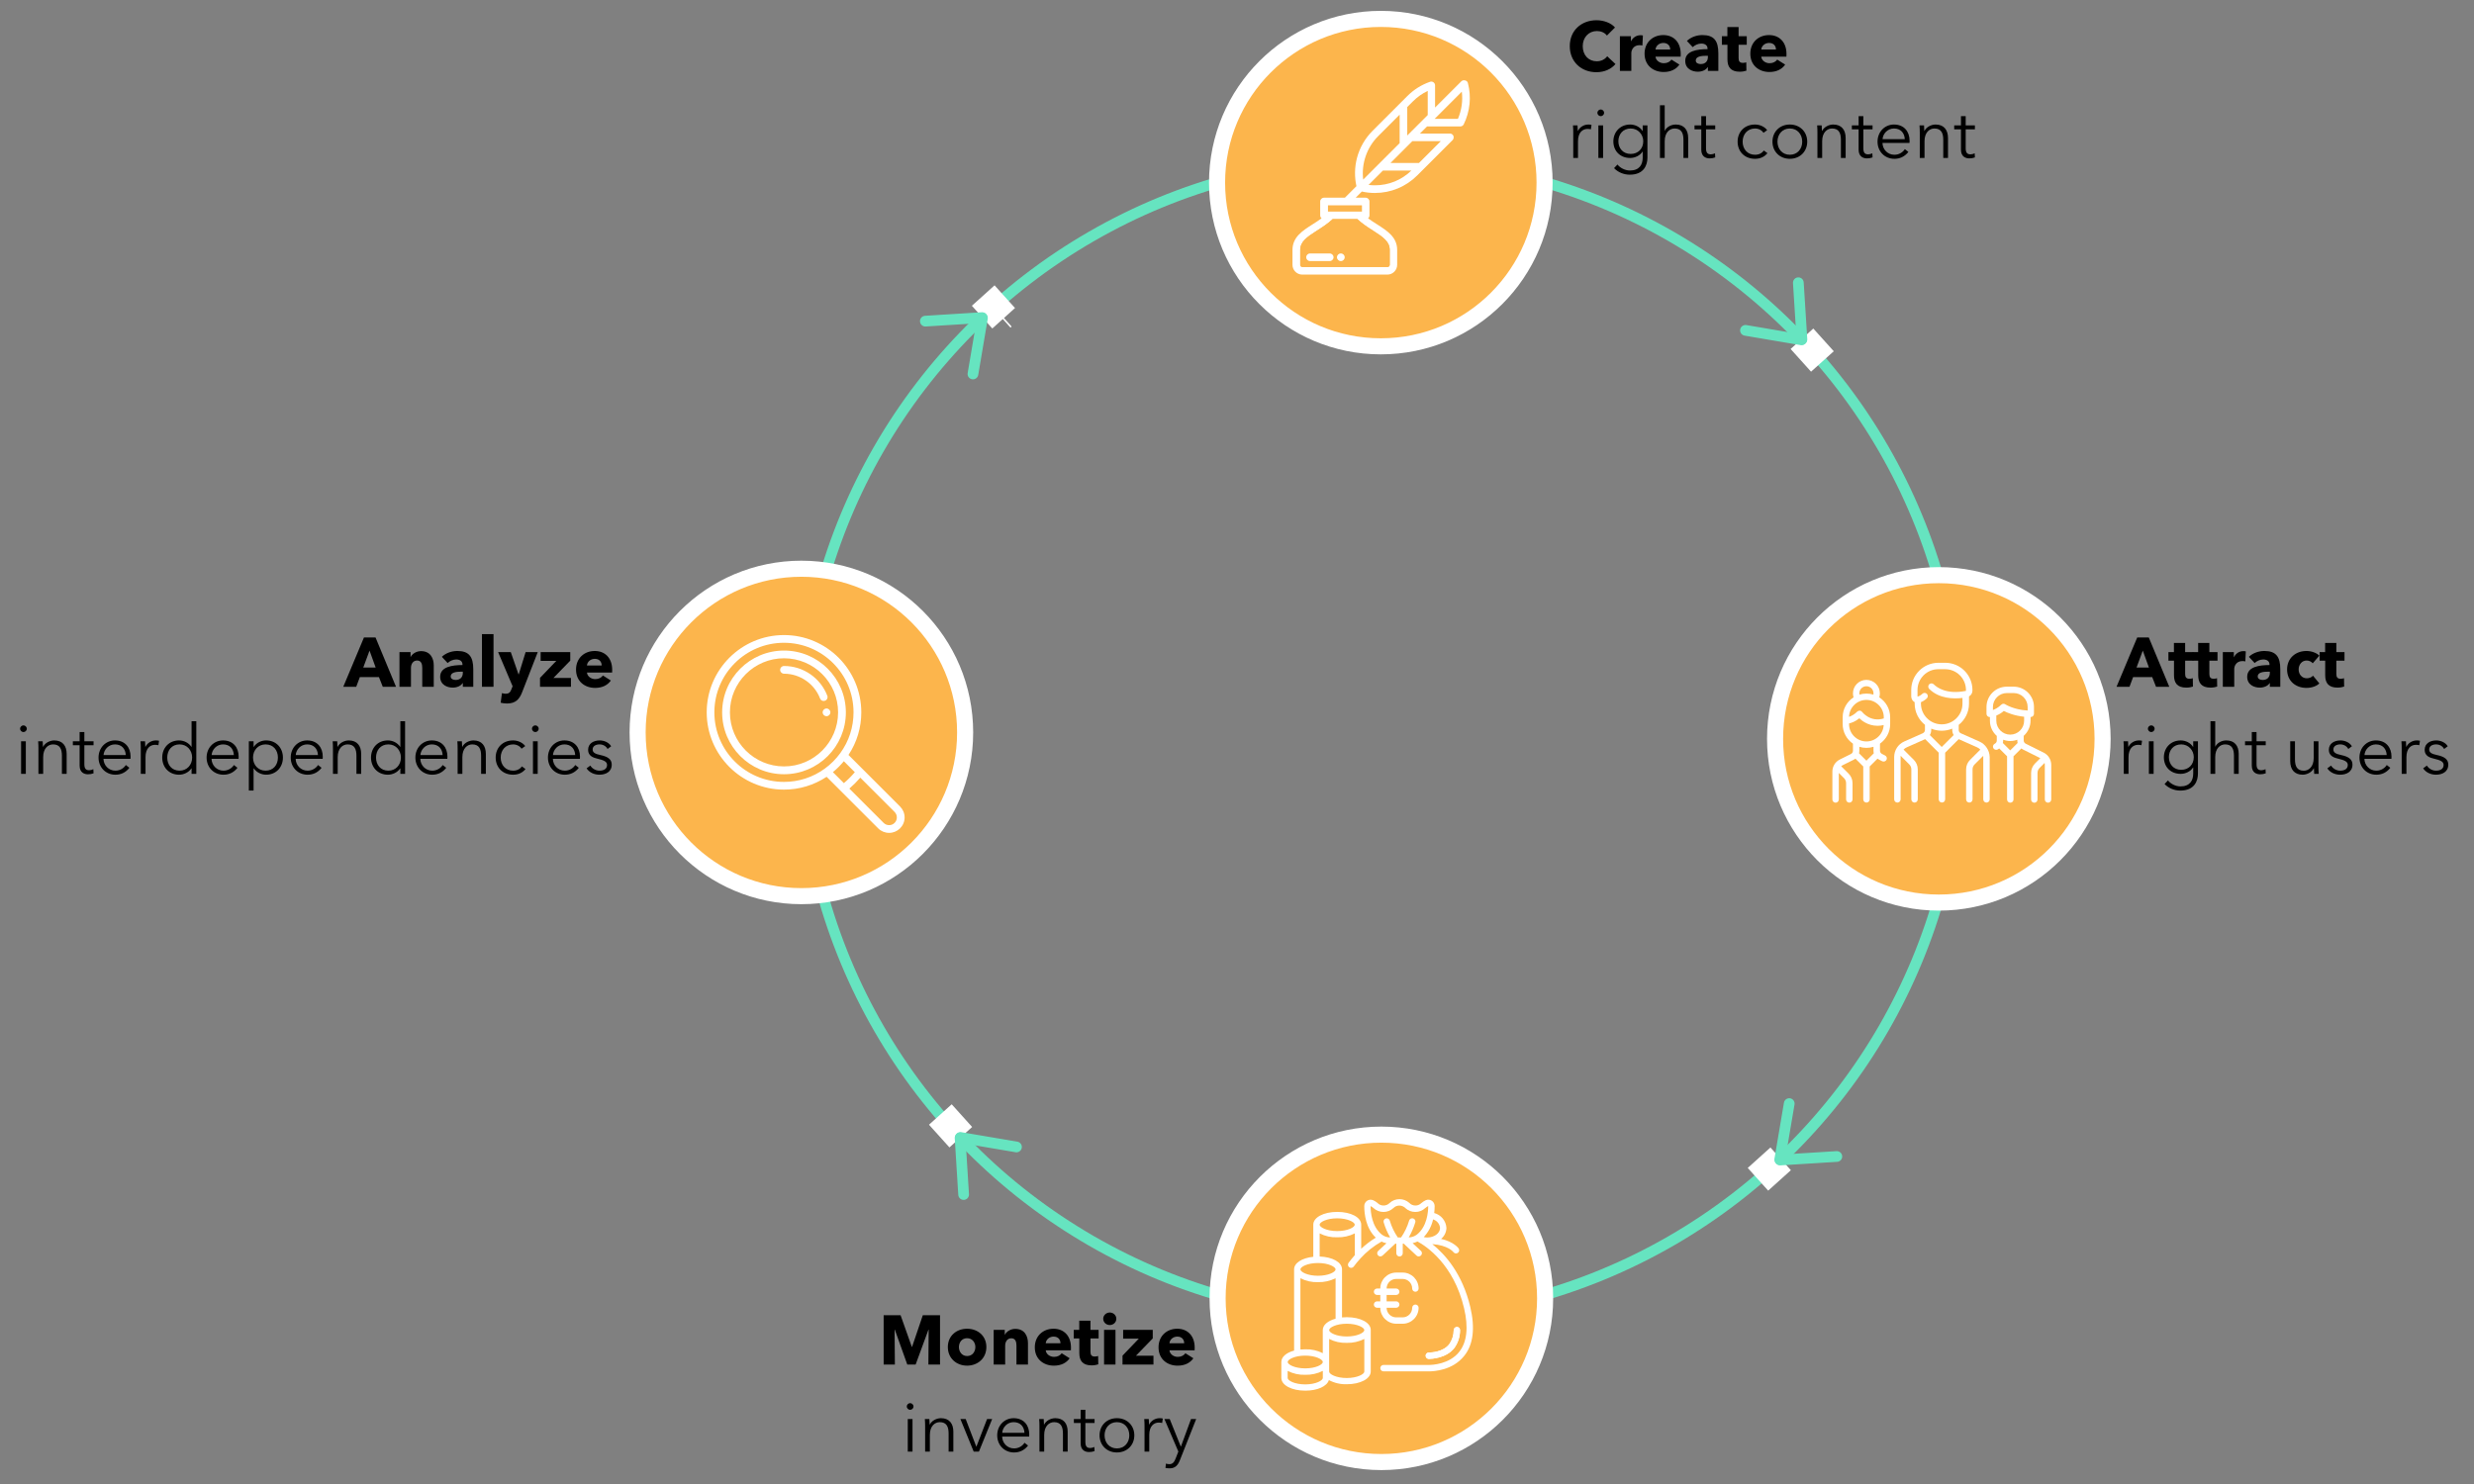 <?xml version="1.0" encoding="UTF-8" standalone="no"?>
<svg xmlns:dc="http://purl.org/dc/elements/1.1/" xmlns:cc="http://creativecommons.org/ns#" xmlns:rdf="http://www.w3.org/1999/02/22-rdf-syntax-ns#" xmlns:svg="http://www.w3.org/2000/svg" xmlns="http://www.w3.org/2000/svg" height="720" width="1200" id="svg2" xml:space="preserve" viewBox="0 0 1200 720" y="0px" x="0px" version="1.1"><rect x="0" y="0" width="1200" height="720" fill="#808080" stroke="none"/><defs id="defs173"/><style id="style4" type="text/css">
	.st0{fill:#66E4C0;}
	.st1{fill:none;stroke:#66E4C0;stroke-width:20;stroke-miterlimit:10;}
	.st2{fill:#FFFFFF;}
	.st3{fill:none;stroke:#66E4C0;stroke-width:20;stroke-linecap:round;stroke-miterlimit:10;}
	.st4{fill:#FCB54C;stroke:#FFFFFF;stroke-width:30;stroke-miterlimit:10;}
	.st5{fill:#FCB54C;}
	.st6{fill:none;}
	.st7{font-family:'AvenirNextLTPro-Bold';}
	.st8{font-size:130px;}
	.st9{font-family:'AvenirNextLTPro-Regular';}
</style><g transform="translate(0,-2280)" id="Ebene_1"><g id="g4377" transform="translate(144.009,-3.605)"><g transform="matrix(0.26,0,0,0.26,-265.558,2251.955)" id="g4290"><g id="g13"><circle id="circle15" r="1082" cy="1500.1" cx="3044.3" class="st1" style="fill:none;stroke:#66e4c0;stroke-width:20;stroke-miterlimit:10"/><g id="g17"><g id="g19"><path id="path21" d="m 2316,694.4 c 1.9,0 1.9,-3 0,-3 -1.9,0 -1.9,3 0,3 l 0,0 z" class="st2" style="fill:#ffffff"/></g></g><g id="g23"><g id="g25"><path id="path27" d="m 2319.8,695.9 c 1.9,0 1.9,-3 0,-3 -1.9,0 -1.9,3 0,3 l 0,0 z" class="st2" style="fill:#ffffff"/></g></g><g id="g29"><g id="g31"><path id="path33" d="m 2310.2,685.9 c 13.9,15.5 27.8,30.9 41.7,46.4 1.3,1.4 3.4,-0.7 2.1,-2.1 -13.9,-15.5 -27.8,-30.9 -41.7,-46.4 -1.3,-1.4 -3.4,0.7 -2.1,2.1 l 0,0 z" class="st2" style="fill:#ffffff"/></g></g><rect id="rect35" height="57" width="57" class="st2" transform="matrix(0.669,0.743,-0.743,0.669,1284.858,-1494.73)" y="666.6" x="2292" style="fill:#ffffff"/><rect id="rect37" height="57" width="57" class="st2" transform="matrix(0.669,0.743,-0.743,0.669,1850.761,-2603.139)" y="747.7" x="3819.3" style="fill:#ffffff"/><rect id="rect39" height="57" width="57" class="st2" transform="matrix(0.669,0.743,-0.743,0.669,2959.943,-2037.488)" y="2275.8" x="3738.9" style="fill:#ffffff"/><rect id="rect41" height="57" width="57" class="st2" transform="matrix(0.669,0.743,-0.743,0.669,2394.041,-929.079)" y="2194.7" x="2211.6" style="fill:#ffffff"/><g id="g43"><line id="line45" y2="721" x2="2193.8" y1="714.4" x1="2299.6" class="st3" style="fill:none;stroke:#66e4c0;stroke-width:20;stroke-linecap:round;stroke-miterlimit:10"/><line id="line47" y2="819.6" x2="2282.6" y1="715.1" x1="2300.3" class="st3" style="fill:none;stroke:#66e4c0;stroke-width:20;stroke-linecap:round;stroke-miterlimit:10"/></g><g id="g49"><line id="line51" y2="2350.8" x2="2265.2" y1="2245.1" x1="2258.6" class="st3" style="fill:none;stroke:#66e4c0;stroke-width:20;stroke-linecap:round;stroke-miterlimit:10"/><line id="line53" y2="2262" x2="2363.8" y1="2244.3" x1="2259.3" class="st3" style="fill:none;stroke:#66e4c0;stroke-width:20;stroke-linecap:round;stroke-miterlimit:10"/></g><g id="g55"><line id="line57" y2="2279.8" x2="3894.2" y1="2286.4" x1="3788.5" class="st3" style="fill:none;stroke:#66e4c0;stroke-width:20;stroke-linecap:round;stroke-miterlimit:10"/><line id="line59" y2="2181.1" x2="3805.4" y1="2285.6" x1="3787.7" class="st3" style="fill:none;stroke:#66e4c0;stroke-width:20;stroke-linecap:round;stroke-miterlimit:10"/></g><g id="g61"><line id="line63" y2="649.3" x2="3822.4" y1="755.1" x1="3829.1" class="st3" style="fill:none;stroke:#66e4c0;stroke-width:20;stroke-linecap:round;stroke-miterlimit:10"/><line id="line65" y2="738.2" x2="3723.8" y1="755.9" x1="3828.3" class="st3" style="fill:none;stroke:#66e4c0;stroke-width:20;stroke-linecap:round;stroke-miterlimit:10"/></g></g><g id="g4260"><g id="g4337"><circle style="fill:#fcb54c;stroke:#ffffff;stroke-width:30;stroke-miterlimit:10" id="circle71" r="305.5" cy="1500.5" cx="4084.5" class="st4"/><g id="g4326"><g id="g90"><g id="g92"><path style="fill:#ffffff" class="st2" d="m 4160.3,1505.5 -34.7,-15.4 c -2.5,-1.1 -4,-3.5 -4,-6.2 l 0,-9.5 c 11.7,-9.3 19.2,-23.6 19.2,-39.7 l 0,-13.4 c 3.8,-2.1 6.4,-6.2 6.4,-10.8 l 0,-1.3 c 0,-28 -22.7,-50.7 -50.7,-50.7 l -12.8,0 c -28,0 -50.7,22.7 -50.7,50.7 l 0,11.8 c 0,4 1.7,7.7 4.8,10 0.5,0.4 1.1,0.7 1.6,1 l 0,2.6 c 0,16 7.5,30.4 19.2,39.7 l 0,9.5 c 0,2.7 -1.6,5.1 -4,6.2 l -34.7,15.4 c -11.4,5.1 -18.7,16.4 -18.7,28.8 l 0,79.2 c 0,3.3 2.7,6 6,6 3.3,0 6,-2.7 6,-6 l 0,-79.2 c 0,-0.7 0,-1.4 0.1,-2.1 l 16,16 c 2.5,2.5 3.9,5.8 3.9,9.3 l 0,56 c 0,3.3 2.7,6 6,6 3.3,0 6,-2.7 6,-6 l 0,-56 c 0,-6.7 -2.6,-13 -7.4,-17.8 l -19.1,-19.1 c 1.7,-1.8 3.8,-3.3 6.1,-4.3 l 34.2,-15.2 25.3,25.3 0,87 c 0,3.3 2.7,6 6,6 3.3,0 6,-2.7 6,-6 l 0,-87 25.3,-25.3 34.2,15.2 c 2.3,1 4.4,2.5 6.1,4.3 l -19.1,19.1 c -4.8,4.8 -7.4,11.1 -7.4,17.8 l 0,56 c 0,3.3 2.7,6 6,6 3.3,0 6,-2.7 6,-6 l 0,-56 c 0,-3.5 1.4,-6.8 3.9,-9.3 l 16,-16 c 0.1,0.7 0.1,1.4 0.1,2.1 l 0,79.2 c 0,3.3 2.7,6 6,6 3.3,0 6,-2.7 6,-6 l 0,-79.2 c -0.4,-12.3 -7.8,-23.7 -19.1,-28.7 z m -70.4,10.1 -22.2,-22.2 c 1.7,-2.8 2.6,-6.1 2.6,-9.6 l 0,-2.4 c 6,2.5 12.6,3.9 19.6,3.9 6.9,0 13.6,-1.4 19.6,-3.9 l 0,2.4 c 0,3.4 1,6.7 2.6,9.6 l -22.2,22.2 z m 0,-42.2 c -21.4,0 -38.8,-17.4 -38.8,-38.7 l 0,-2.7 c 3.7,-1.5 7.4,-3.8 10.9,-7 2.4,-2.2 2.6,-6 0.3,-8.4 -2.2,-2.4 -6,-2.6 -8.4,-0.3 -3,2.8 -6,4.5 -8.9,5.3 -0.1,0 -0.1,0 -0.2,0 0,-0.1 -0.1,-0.3 -0.1,-0.5 l 0,-11.8 c 0,-21.4 17.4,-38.8 38.8,-38.8 l 12.8,0 c 21.4,0 38.8,17.4 38.8,38.8 l 0,1.3 c 0,0.2 -0.1,0.4 -0.3,0.4 -35.8,7.1 -53.8,-6.3 -59.8,-12.3 -2.3,-2.3 -6.1,-2.3 -8.5,0 -2.3,2.3 -2.3,6.1 0,8.5 18.6,18.6 45.7,18.9 62.1,16.9 l 0,10.8 c 0.1,21.1 -17.3,38.5 -38.7,38.5 z" id="path94"/></g></g><g id="g96"><g id="g98"><path style="fill:#ffffff" class="st2" d="m 3993.7,1473 0,-12.8 c 0,-15.6 -8.1,-29.3 -20.3,-37.2 0.8,-2.4 1.1,-5 1.1,-7.5 0,-13.9 -11.3,-25.1 -25.1,-25.1 -13.9,0 -25.1,11.3 -25.1,25.1 0,2.6 0.4,5.1 1.1,7.5 -12.2,7.9 -20.3,21.6 -20.3,37.2 l 0,12.8 c 0,15.1 7.6,28.5 19.2,36.5 l 0,13.1 c 0,2.6 -1.4,4.9 -3.8,6.1 l -20.7,10.3 c -8.6,4.3 -13.9,12.9 -13.9,22.5 l 0,52.1 c 0,3.3 2.7,6 6,6 3.3,0 6,-2.7 6,-6 l 0,-49.5 9.7,9.7 c 2.5,2.5 3.9,5.8 3.9,9.3 l 0,30.4 c 0,3.3 2.7,6 6,6 3.3,0 6,-2.7 6,-6 l 0,-30.4 c 0,-6.7 -2.6,-13 -7.4,-17.8 l -13.6,-13.6 c -0.1,-0.1 -0.1,-0.1 -0.2,-0.2 0.9,-0.8 1.8,-1.4 2.9,-1.9 l 20.7,-10.3 c 1.1,-0.5 2,-1.2 3,-1.9 l 14.6,14.6 0,61.4 c 0,3.3 2.7,6 6,6 3.3,0 6,-2.7 6,-6 l 0,-61.4 14.6,-14.6 c 0.9,0.7 1.9,1.3 3,1.9 l 5.7,2.9 c 0.9,0.4 1.8,0.6 2.7,0.6 2.2,0 4.3,-1.2 5.4,-3.3 1.5,-3 0.3,-6.5 -2.7,-8 l -5.7,-2.9 c -2.3,-1.2 -3.8,-3.5 -3.8,-6.1 l 0,-13.1 c 11.4,-8 19,-21.3 19,-36.4 z m -44.3,-70.7 c 7.3,0 13.2,5.9 13.2,13.2 0,0.8 -0.1,1.6 -0.2,2.4 -4.1,-1.3 -8.5,-1.9 -13,-1.9 -4.5,0 -8.9,0.7 -13,1.9 -0.1,-0.8 -0.2,-1.6 -0.2,-2.3 0,-7.4 5.9,-13.3 13.2,-13.3 z m 0,25.5 c 17.8,0 32.4,14.5 32.4,32.4 l 0,2.2 c -24.9,7.6 -39.7,-11.3 -40.4,-12.1 -1,-1.4 -2.6,-2.3 -4.4,-2.4 -1.7,-0.1 -3.4,0.5 -4.7,1.7 -5.7,5.7 -11.3,8.5 -15.3,9.8 0.5,-17.5 14.8,-31.6 32.4,-31.6 z m 0,113.4 -13.8,-13.8 c 0.4,-1.5 0.6,-3.1 0.6,-4.8 l 0,-7.3 c 4.2,1.3 8.6,2 13.2,2 4.6,0 9,-0.7 13.2,-2 l 0,7.3 c 0,1.6 0.2,3.3 0.6,4.8 l -13.8,13.8 z m 0,-35.9 c -17.8,0 -32.4,-14.5 -32.4,-32.4 l 0,-1.2 c 4.8,-1.1 11.8,-3.6 19.2,-9.6 2.6,2.5 6.3,5.5 11.1,8.1 5.6,3.1 13.4,5.9 22.8,5.9 3.6,0 7.5,-0.4 11.5,-1.4 -0.9,17.1 -15,30.6 -32.2,30.6 z" id="path100"/></g></g><g id="g102"><g id="g104"><path style="fill:#ffffff" class="st2" d="m 4280.1,1526.2 -33.5,-16.7 c -2.3,-1.2 -3.8,-3.5 -3.8,-6.1 l 0,-8.5 c 7.8,-7 12.8,-17.1 12.8,-28.4 l 0,-6.8 c 0.1,0 0.3,0 0.4,0 3.3,0 6,-2.7 6,-6 l 0,-12.7 c 0,-20.9 -17,-37.9 -37.9,-37.9 l -12.8,0 c -20.9,0 -37.9,17 -37.9,37.9 l 0,12.8 c 0,3.3 2.7,6 6,6 0,0 0.2,0 0.4,0 l 0,6.8 c 0,11.3 4.9,21.4 12.8,28.4 l 0,8.5 c 0,2.6 -1.4,4.9 -3.8,6.1 -3,1.5 -4.2,5.1 -2.7,8 1,2.1 3.2,3.3 5.4,3.3 0.9,0 1.8,-0.2 2.7,-0.6 1.1,-0.5 2,-1.2 3,-1.9 l 14.6,14.6 0,80.6 c 0,3.3 2.7,6 6,6 3.3,0 6,-2.7 6,-6 l 0,-80.6 14.6,-14.6 c 0.9,0.7 1.9,1.3 3,1.9 l 32.4,16.2 -9.8,9.8 c -4.7,4.8 -7.4,11.1 -7.4,17.8 l 0,49.6 c 0,3.3 2.7,6 6,6 3.3,0 6,-2.7 6,-6 l 0,-49.7 c 0,-3.5 1.4,-6.8 3.9,-9.3 l 9.3,-9.3 c 0.3,1.1 0.4,2.2 0.4,3.4 l 0,64.8 c 0,3.3 2.7,6 6,6 3.3,0 6,-2.7 6,-6 l 0,-64.8 c -0.2,-9.7 -5.5,-18.3 -14.1,-22.6 z m -94.7,-79.6 0,-5.6 0,0 c 0,-14.3 11.7,-26 26,-26 l 12.8,0 c 14.3,0 26,11.7 26,26 l 0,6.6 c -26,-1.4 -41.7,-11.5 -41.8,-11.6 -1,-0.7 -2.2,-1 -3.3,-1 -1.5,0 -3.1,0.6 -4.2,1.8 -5.9,5.7 -11.5,8.5 -15.5,9.8 z m 32.3,75.4 -13.8,-13.8 c 0.4,-1.5 0.6,-3.1 0.6,-4.8 l 0,-1.3 c 4.1,1.5 8.6,2.4 13.2,2.4 4.6,0 9.1,-0.8 13.2,-2.4 l 0,1.3 c 0,1.6 0.2,3.3 0.6,4.8 l -13.8,13.8 z m 0,-29.4 c -14.3,0 -26,-11.7 -26,-26 l 0,-9.6 0,0 c 4.2,-1.7 9.1,-4.3 14,-8.6 6.3,3.3 19.4,8.9 37.9,10.8 l 0,7.4 c 0.1,14.3 -11.5,26 -25.9,26 z" id="path106"/></g></g></g></g><g id="text4396" style="font-style:normal;font-variant:normal;font-weight:500;font-stretch:normal;font-size:40px;line-height:125%;font-family:'Century Schoolbook L';-inkscape-font-specification:'Century Schoolbook L, Medium';text-align:start;letter-spacing:0px;word-spacing:0px;writing-mode:lr-tb;text-anchor:start;fill:#000000;fill-opacity:1;stroke:none;stroke-width:1px;stroke-linecap:butt;stroke-linejoin:miter;stroke-opacity:1"><path id="path4418" style="font-style:normal;font-variant:normal;font-weight:bold;font-stretch:normal;font-size:130px;line-height:125%;font-family:'Avenir Next LT Pro';-inkscape-font-specification:'Avenir Next LT Pro, Bold';text-align:start;writing-mode:lr-tb;text-anchor:start" d="m 4514.41,1403.3 -38.22,-92.04 -21.58,0 -38.61,92.04 24.18,0 6.76,-18.07 35.62,0 7.15,18.07 24.7,0 z m -37.96,-35.88 -23.14,0 11.7,-31.59 11.44,31.59 z"/><path id="path4420" style="font-style:normal;font-variant:normal;font-weight:bold;font-stretch:normal;font-size:130px;line-height:125%;font-family:'Avenir Next LT Pro';-inkscape-font-specification:'Avenir Next LT Pro, Bold';text-align:start;writing-mode:lr-tb;text-anchor:start" d="m 4559.197,1354.55 0,-15.99 -15.21,0 0,-17.03 -20.93,0 0,17.03 -10.27,0 0,15.99 10.4,0 0,27.3 c 0,13.78 5.72,23.01 23.01,23.01 4.55,0 9.49,-0.91 12.35,-1.95 l -0.26,-15.6 c -1.56,0.65 -4.16,1.04 -6.24,1.04 -6.11,0 -8.06,-3.12 -8.06,-9.1 l 0,-24.7 15.21,0 z"/><path id="path4422" style="font-style:normal;font-variant:normal;font-weight:bold;font-stretch:normal;font-size:130px;line-height:125%;font-family:'Avenir Next LT Pro';-inkscape-font-specification:'Avenir Next LT Pro, Bold';text-align:start;writing-mode:lr-tb;text-anchor:start" d="m 4604.392,1354.55 0,-15.99 -15.21,0 0,-17.03 -20.93,0 0,17.03 -10.27,0 0,15.99 10.4,0 0,27.3 c 0,13.78 5.72,23.01 23.01,23.01 4.55,0 9.49,-0.91 12.35,-1.95 l -0.26,-15.6 c -1.56,0.65 -4.16,1.04 -6.24,1.04 -6.11,0 -8.06,-3.12 -8.06,-9.1 l 0,-24.7 15.21,0 z"/><path id="path4424" style="font-style:normal;font-variant:normal;font-weight:bold;font-stretch:normal;font-size:130px;line-height:125%;font-family:'Avenir Next LT Pro';-inkscape-font-specification:'Avenir Next LT Pro, Bold';text-align:start;writing-mode:lr-tb;text-anchor:start" d="m 4657.184,1337.26 c -1.04,-0.39 -2.86,-0.52 -4.55,-0.52 -7.93,0 -14.3,4.68 -17.55,11.18 l -0.26,0 0,-9.36 -20.54,0 0,64.74 21.32,0 0,-33.28 c 0,-5.33 3.77,-14.69 15.21,-14.69 1.69,0 3.51,0.13 5.46,0.65 l 0.91,-18.72 z"/><path id="path4426" style="font-style:normal;font-variant:normal;font-weight:bold;font-stretch:normal;font-size:130px;line-height:125%;font-family:'Avenir Next LT Pro';-inkscape-font-specification:'Avenir Next LT Pro, Bold';text-align:start;writing-mode:lr-tb;text-anchor:start" d="m 4702.016,1377.3 c 0,8.06 -4.81,13.26 -13.39,13.26 -4.29,0 -9.23,-1.69 -9.23,-6.63 0,-7.67 10.53,-8.84 19.89,-8.84 l 2.73,0 0,2.21 z m -28.34,-18.33 c 3.9,-3.64 9.88,-6.63 15.99,-6.63 6.63,0 11.7,2.99 11.7,9.36 l 0,1.04 c -18.85,0 -41.6,3.12 -41.6,21.84 0,15.21 13.26,20.28 23.53,20.28 7.67,0 15.08,-3.12 18.33,-8.45 l 0.39,0 0,6.89 19.5,0 0,-32.63 c 0,-23.53 -8.06,-34.19 -29.77,-34.19 -10.53,0 -21.32,3.77 -28.86,10.92 l 10.79,11.57 z"/><path id="path4428" style="font-style:normal;font-variant:normal;font-weight:bold;font-stretch:normal;font-size:130px;line-height:125%;font-family:'Avenir Next LT Pro';-inkscape-font-specification:'Avenir Next LT Pro, Bold';text-align:start;writing-mode:lr-tb;text-anchor:start" d="m 4794.369,1345.19 c -5.07,-5.2 -14.82,-8.71 -24.05,-8.71 -20.15,0 -36.14,13.39 -36.14,34.45 0,21.45 15.86,34.45 36.27,34.45 9.49,0 18.59,-3.12 23.92,-8.32 l -11.83,-14.43 c -2.6,3.12 -7.28,4.81 -11.57,4.81 -9.36,0 -15.21,-7.54 -15.21,-16.51 0,-8.97 5.98,-16.64 14.95,-16.64 4.29,0 8.97,2.08 11.31,5.2 l 12.35,-14.3 z"/><path id="path4430" style="font-style:normal;font-variant:normal;font-weight:bold;font-stretch:normal;font-size:130px;line-height:125%;font-family:'Avenir Next LT Pro';-inkscape-font-specification:'Avenir Next LT Pro, Bold';text-align:start;writing-mode:lr-tb;text-anchor:start" d="m 4841.287,1354.55 0,-15.99 -15.21,0 0,-17.03 -20.93,0 0,17.03 -10.27,0 0,15.99 10.4,0 0,27.3 c 0,13.78 5.72,23.01 23.01,23.01 4.55,0 9.49,-0.91 12.35,-1.95 l -0.26,-15.6 c -1.56,0.65 -4.16,1.04 -6.24,1.04 -6.11,0 -8.06,-3.12 -8.06,-9.1 l 0,-24.7 15.21,0 z"/><path id="path4432" style="font-style:normal;font-variant:normal;font-weight:normal;font-stretch:normal;font-size:130px;line-height:125%;font-family:'Avenir Next LT Pro';-inkscape-font-specification:'Avenir Next LT Pro, Normal';text-align:start;writing-mode:lr-tb;text-anchor:start" d="m 4429.52,1518.35 0,47.45 8.84,0 0,-31.2 c 0,-16.25 8.45,-23.01 17.81,-23.01 2.34,0 5.2,0.39 6.24,0.78 l 1.17,-8.32 c -1.82,-0.52 -3.64,-0.65 -5.85,-0.65 -8.58,0 -16.12,4.94 -19.5,11.96 l -0.26,0 c 0,-2.6 -0.26,-7.15 -0.52,-10.4 l -8.45,0 c 0.39,4.16 0.52,10.14 0.52,13.39 z"/><path id="path4434" style="font-style:normal;font-variant:normal;font-weight:normal;font-stretch:normal;font-size:130px;line-height:125%;font-family:'Avenir Next LT Pro';-inkscape-font-specification:'Avenir Next LT Pro, Normal';text-align:start;writing-mode:lr-tb;text-anchor:start" d="m 4485.209,1504.96 -8.84,0 0,60.84 8.84,0 0,-60.84 z m 1.82,-23.4 c 0,-3.64 -3.12,-6.24 -6.24,-6.24 -3.12,0 -6.24,2.6 -6.24,6.24 0,3.64 3.12,6.24 6.24,6.24 3.12,0 6.24,-2.6 6.24,-6.24 z"/><path id="path4436" style="font-style:normal;font-variant:normal;font-weight:normal;font-stretch:normal;font-size:130px;line-height:125%;font-family:'Avenir Next LT Pro';-inkscape-font-specification:'Avenir Next LT Pro, Normal';text-align:start;writing-mode:lr-tb;text-anchor:start" d="m 4505.619,1584.78 c 7.15,7.54 18.07,12.22 29.25,12.22 26.91,0 33.02,-18.46 33.02,-31.72 l 0,-60.32 -8.84,0 0,10.53 -0.26,0 c -4.81,-7.8 -14.17,-12.09 -23.01,-12.09 -18.98,0 -31.46,14.17 -31.46,31.46 0,17.81 12.48,30.94 31.46,30.94 8.84,0 18.33,-4.42 23.01,-11.96 l 0.26,0 0,11.44 c 0,13.13 -6.37,23.92 -23.79,23.92 -9.23,0 -18.46,-4.94 -23.27,-11.18 l -6.37,6.76 z m 8.06,-50.18 c 0,-12.74 8.32,-23.79 23.01,-23.79 13.65,0 23.4,11.05 23.4,23.79 0,14.04 -9.75,23.66 -23.4,23.66 -14.69,0 -23.01,-10.92 -23.01,-23.66 z"/><path id="path4438" style="font-style:normal;font-variant:normal;font-weight:normal;font-stretch:normal;font-size:130px;line-height:125%;font-family:'Avenir Next LT Pro';-inkscape-font-specification:'Avenir Next LT Pro, Normal';text-align:start;writing-mode:lr-tb;text-anchor:start" d="m 4600.104,1514.97 0,-47.45 -8.84,0 0,98.28 8.84,0 0,-31.2 c 0,-16.25 9.1,-23.79 18.46,-23.79 12.74,0 16.51,8.58 16.51,21.32 l 0,33.67 8.84,0 0,-37.31 c 0,-15.08 -7.67,-25.09 -23.14,-25.09 -8.58,0 -17.16,4.55 -20.41,11.57 l -0.26,0 z"/><path id="path4440" style="font-style:normal;font-variant:normal;font-weight:normal;font-stretch:normal;font-size:130px;line-height:125%;font-family:'Avenir Next LT Pro';-inkscape-font-specification:'Avenir Next LT Pro, Normal';text-align:start;writing-mode:lr-tb;text-anchor:start" d="m 4694.352,1504.96 -17.16,0 0,-17.16 -8.84,0 0,17.16 -12.61,0 0,7.41 12.61,0 0,37.96 c 0,13.39 9.1,16.25 15.6,16.25 4.03,0 7.28,-0.65 10.4,-1.82 l -0.39,-7.67 c -2.34,1.17 -5.2,1.95 -7.67,1.95 -5.33,0 -9.1,-2.08 -9.1,-11.18 l 0,-35.49 17.16,0 0,-7.41 z"/><path id="path4442" style="font-style:normal;font-variant:normal;font-weight:normal;font-stretch:normal;font-size:130px;line-height:125%;font-family:'Avenir Next LT Pro';-inkscape-font-specification:'Avenir Next LT Pro, Normal';text-align:start;writing-mode:lr-tb;text-anchor:start" d="m 4793.205,1565.8 c -0.39,-4.16 -0.52,-10.14 -0.52,-13.39 l 0,-47.45 -8.84,0 0,31.2 c 0,16.25 -9.1,23.79 -18.46,23.79 -12.74,0 -16.51,-8.58 -16.51,-21.32 l 0,-33.67 -8.84,0 0,37.31 c 0,15.08 7.67,25.09 23.14,25.09 8.58,0 17.42,-4.94 20.8,-11.96 l 0.26,0 c 0,2.6 0.26,7.15 0.52,10.4 l 8.45,0 z"/><path id="path4444" style="font-style:normal;font-variant:normal;font-weight:normal;font-stretch:normal;font-size:130px;line-height:125%;font-family:'Avenir Next LT Pro';-inkscape-font-specification:'Avenir Next LT Pro, Normal';text-align:start;writing-mode:lr-tb;text-anchor:start" d="m 4855.095,1514.32 c -3.9,-6.89 -12.87,-10.92 -21.32,-10.92 -11.05,0 -21.71,5.33 -21.71,17.68 0,11.57 10.27,14.69 17.42,16.38 11.57,2.73 17.94,5.33 17.94,11.7 0,7.93 -6.76,10.66 -14.3,10.66 -7.15,0 -13.78,-4.16 -16.9,-9.49 l -7.02,5.2 c 5.59,8.19 14.82,11.83 24.05,11.83 11.18,0 22.88,-4.94 22.88,-18.85 0,-9.49 -6.76,-14.82 -21.06,-17.81 -10.01,-2.08 -14.56,-4.68 -14.56,-10.4 0,-6.76 6.5,-9.49 12.87,-9.49 6.76,0 12.35,3.51 14.95,8.58 l 6.76,-5.07 z"/><path id="path4446" style="font-style:normal;font-variant:normal;font-weight:normal;font-stretch:normal;font-size:130px;line-height:125%;font-family:'Avenir Next LT Pro';-inkscape-font-specification:'Avenir Next LT Pro, Normal';text-align:start;writing-mode:lr-tb;text-anchor:start" d="m 4878.542,1530.7 c 0.78,-10.4 9.49,-19.89 21.32,-19.89 12.61,0 19.63,8.45 20.15,19.89 l -41.47,0 z m 50.44,2.86 c 0,-16.64 -10.01,-30.16 -29.12,-30.16 -17.29,0 -30.68,13.65 -30.68,31.98 0,18.33 13.39,31.98 31.46,31.98 10.01,0 18.98,-3.77 26.13,-12.87 l -6.63,-5.2 c -3.38,5.46 -10.4,10.53 -19.5,10.53 -12.48,0 -21.97,-9.88 -22.23,-22.1 l 50.44,0 c 0.13,-1.56 0.13,-2.99 0.13,-4.16 z"/><path id="path4448" style="font-style:normal;font-variant:normal;font-weight:normal;font-stretch:normal;font-size:130px;line-height:125%;font-family:'Avenir Next LT Pro';-inkscape-font-specification:'Avenir Next LT Pro, Normal';text-align:start;writing-mode:lr-tb;text-anchor:start" d="m 4947.996,1518.35 0,47.45 8.84,0 0,-31.2 c 0,-16.25 8.45,-23.01 17.81,-23.01 2.34,0 5.2,0.39 6.24,0.78 l 1.17,-8.32 c -1.82,-0.52 -3.64,-0.65 -5.85,-0.65 -8.58,0 -16.12,4.94 -19.5,11.96 l -0.26,0 c 0,-2.6 -0.26,-7.15 -0.52,-10.4 l -8.45,0 c 0.39,4.16 0.52,10.14 0.52,13.39 z"/><path id="path4450" style="font-style:normal;font-variant:normal;font-weight:normal;font-stretch:normal;font-size:130px;line-height:125%;font-family:'Avenir Next LT Pro';-inkscape-font-specification:'Avenir Next LT Pro, Normal';text-align:start;writing-mode:lr-tb;text-anchor:start" d="m 5033.845,1514.32 c -3.9,-6.89 -12.87,-10.92 -21.32,-10.92 -11.05,0 -21.71,5.33 -21.71,17.68 0,11.57 10.27,14.69 17.42,16.38 11.57,2.73 17.94,5.33 17.94,11.7 0,7.93 -6.76,10.66 -14.3,10.66 -7.15,0 -13.78,-4.16 -16.9,-9.49 l -7.02,5.2 c 5.59,8.19 14.82,11.83 24.05,11.83 11.18,0 22.88,-4.94 22.88,-18.85 0,-9.49 -6.76,-14.82 -21.06,-17.81 -10.01,-2.08 -14.56,-4.68 -14.56,-10.4 0,-6.76 6.5,-9.49 12.87,-9.49 6.76,0 12.35,3.51 14.95,8.58 l 6.76,-5.07 z"/></g></g><g id="g4245"><g id="g4366"><circle style="fill:#fcb54c;stroke:#ffffff;stroke-width:30;stroke-miterlimit:10" id="circle67" r="305.5" cy="462.5" cx="3043.5" class="st4"/><g id="g75"><g id="XMLID_1_"><g id="g78"><path style="fill:#ffffff" id="path80" d="m 3102.3,385.1 -40.7,40.7 53.1,0 40.7,-40.7 -53.1,0 z m 103.6,-108.6 c 6.8,25.8 4,53.2 -7.7,77.2 -1.2,2.4 -3.7,4 -6.4,4 l -62.1,0 -13.3,13.3 56,0 c 0.2,0 0.4,0 0.6,0 0,0 0.1,0 0.1,0 0.2,0 0.4,0 0.5,0.1 0.1,0 0.1,0 0.2,0 0.2,0 0.3,0.1 0.5,0.1 0.1,0 0.1,0 0.2,0 0.2,0 0.3,0.1 0.4,0.2 0.1,0 0.1,0 0.2,0.1 0.1,0.1 0.3,0.1 0.4,0.2 0.1,0 0.1,0.1 0.2,0.1 0.1,0.1 0.3,0.1 0.4,0.2 0.1,0 0.1,0.1 0.2,0.1 0.1,0.1 0.3,0.2 0.4,0.3 0,0 0.1,0.1 0.1,0.1 0.4,0.3 0.7,0.6 1,1 0,0.1 0.1,0.1 0.1,0.2 0.1,0.1 0.2,0.3 0.3,0.4 0.1,0.1 0.1,0.2 0.2,0.2 0.1,0.1 0.1,0.2 0.2,0.3 0,0.1 0.1,0.2 0.1,0.3 0.1,0.1 0.1,0.2 0.2,0.4 0,0.1 0.1,0.2 0.1,0.3 0,0.1 0.1,0.2 0.1,0.4 0,0.1 0,0.2 0.1,0.3 0,0.1 0.1,0.3 0.1,0.4 0,0.1 0,0.2 0,0.3 0,0.1 0,0.2 0,0.3 0,0.2 0,0.4 0,0.7 0,0 0,0 0,0 0,0.2 0,0.5 0,0.7 0,0.1 0,0.2 0,0.3 0,0.1 0,0.3 -0.1,0.4 0,0.1 0,0.2 -0.1,0.3 0,0.1 -0.1,0.2 -0.1,0.4 0,0.1 -0.1,0.2 -0.1,0.3 0,0.1 -0.1,0.2 -0.1,0.4 0,0.1 -0.1,0.2 -0.1,0.3 -0.1,0.1 -0.1,0.2 -0.2,0.4 0,0.1 -0.1,0.2 -0.1,0.2 -0.1,0.1 -0.1,0.2 -0.2,0.4 0,0.1 -0.1,0.1 -0.2,0.2 -0.1,0.1 -0.2,0.2 -0.2,0.3 -0.1,0.1 -0.2,0.2 -0.2,0.3 -0.1,0.1 -0.1,0.2 -0.2,0.2 l -54.9,54.9 c 0,0 0,0 0,0 l -10.9,10.9 c -10.6,10.6 -23,18.9 -36.4,24.4 -13.4,5.6 -27.9,8.5 -42.9,8.5 -8.2,0 -16.3,-0.9 -24.2,-2.7 l -11.5,11.5 18.6,0 c 3.9,0 7.1,3.2 7.1,7.1 l 0,25.9 c 0,2.2 -1,4.2 -2.6,5.5 5.4,4 11.1,7.6 16.6,11.1 19.4,12.4 37.7,24 37.7,48 l 0,27.7 c 0,10 -8.2,18.2 -18.2,18.2 l -158.9,0 c -10,0 -18.2,-8.2 -18.2,-18.2 l 0,-27.7 c 0,-24 18.3,-35.7 37.7,-48 5.5,-3.5 11.2,-7.1 16.6,-11.1 -1.6,-1.3 -2.6,-3.3 -2.6,-5.5 l 0,-25.9 c 0,-3.9 3.2,-7.1 7.1,-7.1 l 39,0 21.5,-21.5 c -3.8,-17.3 -3.5,-35.4 1,-52.6 5,-19.1 15.1,-36.7 29.2,-50.8 l 0.5,-0.5 64.3,-64.3 c 12.1,-12.1 26.3,-21 42.3,-26.6 2.2,-0.8 4.6,-0.4 6.4,0.9 1.9,1.3 3,3.5 3,5.8 l 0,41.4 48.9,-48.9 c 1.8,-1.8 4.4,-2.5 6.9,-1.8 2.9,0.5 4.8,2.4 5.4,4.8 z m -18.6,67 c 6.9,-16 9.4,-33.5 7.3,-50.7 l -50.7,50.7 43.4,0 z m -56.3,-7.1 0,-45 c -10.2,4.8 -19.4,11.3 -27.5,19.4 l -0.5,0.5 -10.2,10.2 0,53.1 38.2,-38.2 z m -30.5,103.6 -53.1,0 -26.8,26.8 c 3.9,0.5 7.9,0.7 11.9,0.7 0,0 0,0 0,0 25.5,0.1 49.6,-9.7 68,-27.5 z m -21.9,-51.2 0,-53.1 -40,40 c -21.4,21.4 -31.6,51.6 -28,81.1 l 68,-68 z m -18.5,227.1 0,-27.7 c 0,-15.4 -11.8,-23.8 -31.2,-36.1 -9.4,-6 -20,-12.7 -29.3,-21.5 l -46,0 c -9.3,8.8 -19.9,15.5 -29.3,21.5 -19.3,12.3 -31.2,20.7 -31.2,36.1 l 0,27.7 c 0,2.2 1.8,4 4,4 l 158.9,0 c 2.2,0 4.1,-1.8 4.1,-4 z m -51.8,-99.4 0,-11.7 -63.4,0 0,11.7 63.4,0 z" class="st2"/><path style="fill:#fcb54c" id="path82" d="m 3060.1,588.2 0,27.7 c 0,2.2 -1.8,4 -4,4 l -158.9,0 c -2.2,0 -4,-1.8 -4,-4 l 0,-27.7 c 0,-15.4 11.8,-23.8 31.2,-36.1 9.4,-6 20,-12.7 29.3,-21.5 l 46,0 c 9.3,8.8 19.9,15.5 29.3,21.5 19.2,12.4 31.1,20.7 31.1,36.1 z m -84,13.6 c 0,-3.9 -3.2,-7.1 -7.1,-7.1 l -0.2,0 c -3.9,0 -7.1,3.2 -7.1,7.1 0,3.9 3.2,7.1 7.1,7.1 l 0.2,0 c 3.9,0 7.1,-3.2 7.1,-7.1 z m -20.8,0 c 0,-3.9 -3.2,-7.1 -7.1,-7.1 l -36.8,0 c -3.9,0 -7.1,3.2 -7.1,7.1 0,3.9 3.2,7.1 7.1,7.1 l 36.8,0 c 3.9,-0.1 7.1,-3.2 7.1,-7.1 z" class="st5"/><path style="fill:#ffffff" id="path84" d="m 2969,594.7 c 3.9,0 7.1,3.2 7.1,7.1 0,3.9 -3.2,7.1 -7.1,7.1 l -0.2,0 c -3.9,0 -7.1,-3.2 -7.1,-7.1 0,-3.9 3.2,-7.1 7.1,-7.1 l 0.2,0 z" class="st2"/><path style="fill:#ffffff" id="path86" d="m 2948.2,594.7 c 3.9,0 7.1,3.2 7.1,7.1 0,3.9 -3.2,7.1 -7.1,7.1 l -36.8,0 c -3.9,0 -7.1,-3.2 -7.1,-7.1 0,-3.9 3.2,-7.1 7.1,-7.1 l 36.8,0 z" class="st2"/></g><g id="g88"/></g></g></g><g id="text4429" style="font-style:normal;font-variant:normal;font-weight:500;font-stretch:normal;font-size:40px;line-height:125%;font-family:'Century Schoolbook L';-inkscape-font-specification:'Century Schoolbook L, Medium';text-align:start;letter-spacing:0px;word-spacing:0px;writing-mode:lr-tb;text-anchor:start;fill:#000000;fill-opacity:1;stroke:none;stroke-width:1px;stroke-linecap:butt;stroke-linejoin:miter;stroke-opacity:1"><path id="path4381" style="font-style:normal;font-variant:normal;font-weight:bold;font-stretch:normal;font-size:130px;line-height:125%;font-family:'Avenir Next LT Pro';-inkscape-font-specification:'Avenir Next LT Pro, Bold';text-align:start;writing-mode:lr-tb;text-anchor:start" d="m 3481.28,241.26 -15.47,-14.56 c -3.9,5.46 -10.79,9.36 -19.5,9.36 -15.34,0 -26.13,-11.44 -26.13,-28.21 0,-16.25 11.05,-28.21 26.52,-28.21 7.02,0 14.43,2.73 18.59,8.45 l 15.08,-15.08 c -7.67,-8.84 -21.58,-13.52 -34.45,-13.52 -28.08,0 -49.92,18.85 -49.92,48.36 0,28.86 21.19,48.62 49.53,48.62 15.47,0 27.69,-5.85 35.75,-15.21 z"/><path id="path4383" style="font-style:normal;font-variant:normal;font-weight:bold;font-stretch:normal;font-size:130px;line-height:125%;font-family:'Avenir Next LT Pro';-inkscape-font-specification:'Avenir Next LT Pro, Bold';text-align:start;writing-mode:lr-tb;text-anchor:start" d="m 3532.411,187.96 c -1.04,-0.39 -2.86,-0.52 -4.55,-0.52 -7.93,0 -14.3,4.68 -17.55,11.18 l -0.26,0 0,-9.36 -20.54,0 0,64.74 21.32,0 0,-33.28 c 0,-5.33 3.77,-14.69 15.21,-14.69 1.69,0 3.51,0.13 5.46,0.65 l 0.91,-18.72 z"/><path id="path4385" style="font-style:normal;font-variant:normal;font-weight:bold;font-stretch:normal;font-size:130px;line-height:125%;font-family:'Avenir Next LT Pro';-inkscape-font-specification:'Avenir Next LT Pro, Bold';text-align:start;writing-mode:lr-tb;text-anchor:start" d="m 3555.928,214.22 c 0.52,-6.63 6.5,-12.35 14.69,-12.35 8.45,0 12.74,5.59 12.74,12.35 l -27.43,0 z m 47.06,8.19 c 0,-22.1 -13.39,-35.23 -32.5,-35.23 -19.63,0 -34.97,13.52 -34.97,34.71 0,21.84 16.12,34.19 35.62,34.19 13.13,0 23.27,-4.94 29.38,-13.78 l -14.82,-9.36 c -2.86,3.9 -7.54,6.76 -14.3,6.76 -7.67,0 -14.82,-5.07 -15.47,-12.22 l 46.93,0 c 0.13,-1.56 0.13,-3.38 0.13,-5.07 z"/><path id="path4387" style="font-style:normal;font-variant:normal;font-weight:bold;font-stretch:normal;font-size:130px;line-height:125%;font-family:'Avenir Next LT Pro';-inkscape-font-specification:'Avenir Next LT Pro, Bold';text-align:start;writing-mode:lr-tb;text-anchor:start" d="m 3653.668,228 c 0,8.06 -4.81,13.26 -13.39,13.26 -4.29,0 -9.23,-1.69 -9.23,-6.63 0,-7.67 10.53,-8.84 19.89,-8.84 l 2.73,0 0,2.21 z m -28.34,-18.33 c 3.9,-3.64 9.88,-6.63 15.99,-6.63 6.63,0 11.7,2.99 11.7,9.36 l 0,1.04 c -18.85,0 -41.6,3.12 -41.6,21.84 0,15.21 13.26,20.28 23.53,20.28 7.67,0 15.08,-3.12 18.33,-8.45 l 0.39,0 0,6.89 19.5,0 0,-32.63 c 0,-23.53 -8.06,-34.19 -29.77,-34.19 -10.53,0 -21.32,3.77 -28.86,10.92 l 10.79,11.57 z"/><path id="path4389" style="font-style:normal;font-variant:normal;font-weight:bold;font-stretch:normal;font-size:130px;line-height:125%;font-family:'Avenir Next LT Pro';-inkscape-font-specification:'Avenir Next LT Pro, Bold';text-align:start;writing-mode:lr-tb;text-anchor:start" d="m 3726.162,205.25 0,-15.99 -15.21,0 0,-17.03 -20.93,0 0,17.03 -10.27,0 0,15.99 10.4,0 0,27.3 c 0,13.78 5.72,23.01 23.01,23.01 4.55,0 9.49,-0.91 12.35,-1.95 l -0.26,-15.6 c -1.56,0.65 -4.16,1.04 -6.24,1.04 -6.11,0 -8.06,-3.12 -8.06,-9.1 l 0,-24.7 15.21,0 z"/><path id="path4391" style="font-style:normal;font-variant:normal;font-weight:bold;font-stretch:normal;font-size:130px;line-height:125%;font-family:'Avenir Next LT Pro';-inkscape-font-specification:'Avenir Next LT Pro, Bold';text-align:start;writing-mode:lr-tb;text-anchor:start" d="m 3753.214,214.22 c 0.52,-6.63 6.5,-12.35 14.69,-12.35 8.45,0 12.74,5.59 12.74,12.35 l -27.43,0 z m 47.06,8.19 c 0,-22.1 -13.39,-35.23 -32.5,-35.23 -19.63,0 -34.97,13.52 -34.97,34.71 0,21.84 16.12,34.19 35.62,34.19 13.13,0 23.27,-4.94 29.38,-13.78 l -14.82,-9.36 c -2.86,3.9 -7.54,6.76 -14.3,6.76 -7.67,0 -14.82,-5.07 -15.47,-12.22 l 46.93,0 c 0.13,-1.56 0.13,-3.38 0.13,-5.07 z"/><path id="path4393" style="font-style:normal;font-variant:normal;font-weight:normal;font-stretch:normal;font-size:130px;line-height:125%;font-family:'Avenir Next LT Pro';-inkscape-font-specification:'Avenir Next LT Pro, Normal';text-align:start;writing-mode:lr-tb;text-anchor:start" d="m 3402.5,369.05 0,47.45 8.84,0 0,-31.2 c 0,-16.25 8.45,-23.01 17.81,-23.01 2.34,0 5.2,0.39 6.24,0.78 l 1.17,-8.32 c -1.82,-0.52 -3.64,-0.65 -5.85,-0.65 -8.58,0 -16.12,4.94 -19.5,11.96 l -0.26,0 c 0,-2.6 -0.26,-7.15 -0.52,-10.4 l -8.45,0 c 0.39,4.16 0.52,10.14 0.52,13.39 z"/><path id="path4395" style="font-style:normal;font-variant:normal;font-weight:normal;font-stretch:normal;font-size:130px;line-height:125%;font-family:'Avenir Next LT Pro';-inkscape-font-specification:'Avenir Next LT Pro, Normal';text-align:start;writing-mode:lr-tb;text-anchor:start" d="m 3458.189,355.66 -8.84,0 0,60.84 8.84,0 0,-60.84 z m 1.82,-23.4 c 0,-3.64 -3.12,-6.24 -6.24,-6.24 -3.12,0 -6.24,2.6 -6.24,6.24 0,3.64 3.12,6.24 6.24,6.24 3.12,0 6.24,-2.6 6.24,-6.24 z"/><path id="path4397" style="font-style:normal;font-variant:normal;font-weight:normal;font-stretch:normal;font-size:130px;line-height:125%;font-family:'Avenir Next LT Pro';-inkscape-font-specification:'Avenir Next LT Pro, Normal';text-align:start;writing-mode:lr-tb;text-anchor:start" d="m 3478.599,435.48 c 7.15,7.54 18.07,12.22 29.25,12.22 26.91,0 33.02,-18.46 33.02,-31.72 l 0,-60.32 -8.84,0 0,10.53 -0.26,0 c -4.81,-7.8 -14.17,-12.09 -23.01,-12.09 -18.98,0 -31.46,14.17 -31.46,31.46 0,17.81 12.48,30.94 31.46,30.94 8.84,0 18.33,-4.42 23.01,-11.96 l 0.26,0 0,11.44 c 0,13.13 -6.37,23.92 -23.79,23.92 -9.23,0 -18.46,-4.94 -23.27,-11.18 l -6.37,6.76 z m 8.06,-50.18 c 0,-12.74 8.32,-23.79 23.01,-23.79 13.65,0 23.4,11.05 23.4,23.79 0,14.04 -9.75,23.66 -23.4,23.66 -14.69,0 -23.01,-10.92 -23.01,-23.66 z"/><path id="path4399" style="font-style:normal;font-variant:normal;font-weight:normal;font-stretch:normal;font-size:130px;line-height:125%;font-family:'Avenir Next LT Pro';-inkscape-font-specification:'Avenir Next LT Pro, Normal';text-align:start;writing-mode:lr-tb;text-anchor:start" d="m 3573.084,365.67 0,-47.45 -8.84,0 0,98.28 8.84,0 0,-31.2 c 0,-16.25 9.1,-23.79 18.46,-23.79 12.74,0 16.51,8.58 16.51,21.32 l 0,33.67 8.84,0 0,-37.31 c 0,-15.08 -7.67,-25.09 -23.14,-25.09 -8.58,0 -17.16,4.55 -20.41,11.57 l -0.26,0 z"/><path id="path4401" style="font-style:normal;font-variant:normal;font-weight:normal;font-stretch:normal;font-size:130px;line-height:125%;font-family:'Avenir Next LT Pro';-inkscape-font-specification:'Avenir Next LT Pro, Normal';text-align:start;writing-mode:lr-tb;text-anchor:start" d="m 3667.332,355.66 -17.16,0 0,-17.16 -8.84,0 0,17.16 -12.61,0 0,7.41 12.61,0 0,37.96 c 0,13.39 9.1,16.25 15.6,16.25 4.03,0 7.28,-0.65 10.4,-1.82 l -0.39,-7.67 c -2.34,1.17 -5.2,1.95 -7.67,1.95 -5.33,0 -9.1,-2.08 -9.1,-11.18 l 0,-35.49 17.16,0 0,-7.41 z"/><path id="path4403" style="font-style:normal;font-variant:normal;font-weight:normal;font-stretch:normal;font-size:130px;line-height:125%;font-family:'Avenir Next LT Pro';-inkscape-font-specification:'Avenir Next LT Pro, Normal';text-align:start;writing-mode:lr-tb;text-anchor:start" d="m 3764.235,364.63 c -5.2,-7.02 -14.43,-10.53 -22.62,-10.53 -19.63,0 -32.5,13.65 -32.5,31.98 0,18.33 12.87,31.98 32.5,31.98 10.53,0 17.94,-4.16 23.14,-10.53 l -6.63,-4.94 c -3.51,4.68 -8.84,7.93 -16.51,7.93 -14.17,0 -23.14,-10.66 -23.14,-24.44 0,-13.91 9.1,-24.57 23.27,-24.57 6.63,0 12.74,3.38 15.6,8.06 l 6.89,-4.94 z"/><path id="path4405" style="font-style:normal;font-variant:normal;font-weight:normal;font-stretch:normal;font-size:130px;line-height:125%;font-family:'Avenir Next LT Pro';-inkscape-font-specification:'Avenir Next LT Pro, Normal';text-align:start;writing-mode:lr-tb;text-anchor:start" d="m 3838.985,386.08 c 0,-18.33 -13.52,-31.98 -32.5,-31.98 -18.85,0 -32.37,13.65 -32.37,31.98 0,18.33 13.52,31.98 32.37,31.98 18.98,0 32.5,-13.65 32.5,-31.98 z m -9.36,0 c 0,13.65 -8.97,24.44 -23.14,24.44 -14.04,0 -23.01,-10.79 -23.01,-24.44 0,-13.65 8.97,-24.57 23.01,-24.57 14.17,0 23.14,10.92 23.14,24.57 z"/><path id="path4407" style="font-style:normal;font-variant:normal;font-weight:normal;font-stretch:normal;font-size:130px;line-height:125%;font-family:'Avenir Next LT Pro';-inkscape-font-specification:'Avenir Next LT Pro, Normal';text-align:start;writing-mode:lr-tb;text-anchor:start" d="m 3857.488,355.66 c 0.39,4.16 0.52,10.14 0.52,13.39 l 0,47.45 8.84,0 0,-31.2 c 0,-16.25 9.1,-23.79 18.46,-23.79 12.74,0 16.51,8.58 16.51,21.32 l 0,33.67 8.84,0 0,-37.31 c 0,-15.08 -7.67,-25.09 -23.14,-25.09 -8.58,0 -17.42,4.94 -20.8,11.96 l -0.26,0 c 0,-2.6 -0.26,-7.15 -0.52,-10.4 l -8.45,0 z"/><path id="path4409" style="font-style:normal;font-variant:normal;font-weight:normal;font-stretch:normal;font-size:130px;line-height:125%;font-family:'Avenir Next LT Pro';-inkscape-font-specification:'Avenir Next LT Pro, Normal';text-align:start;writing-mode:lr-tb;text-anchor:start" d="m 3960.848,355.66 -17.16,0 0,-17.16 -8.84,0 0,17.16 -12.61,0 0,7.41 12.61,0 0,37.96 c 0,13.39 9.1,16.25 15.6,16.25 4.03,0 7.28,-0.65 10.4,-1.82 l -0.39,-7.67 c -2.34,1.17 -5.2,1.95 -7.67,1.95 -5.33,0 -9.1,-2.08 -9.1,-11.18 l 0,-35.49 17.16,0 0,-7.41 z"/><path id="path4411" style="font-style:normal;font-variant:normal;font-weight:normal;font-stretch:normal;font-size:130px;line-height:125%;font-family:'Avenir Next LT Pro';-inkscape-font-specification:'Avenir Next LT Pro, Normal';text-align:start;writing-mode:lr-tb;text-anchor:start" d="m 3979.491,381.4 c 0.78,-10.4 9.49,-19.89 21.32,-19.89 12.61,0 19.63,8.45 20.15,19.89 l -41.47,0 z m 50.44,2.86 c 0,-16.64 -10.01,-30.16 -29.12,-30.16 -17.29,0 -30.68,13.65 -30.68,31.98 0,18.33 13.39,31.98 31.46,31.98 10.01,0 18.98,-3.77 26.13,-12.87 l -6.63,-5.2 c -3.38,5.46 -10.4,10.53 -19.5,10.53 -12.48,0 -21.97,-9.88 -22.23,-22.1 l 50.44,0 c 0.13,-1.56 0.13,-2.99 0.13,-4.16 z"/><path id="path4413" style="font-style:normal;font-variant:normal;font-weight:normal;font-stretch:normal;font-size:130px;line-height:125%;font-family:'Avenir Next LT Pro';-inkscape-font-specification:'Avenir Next LT Pro, Normal';text-align:start;writing-mode:lr-tb;text-anchor:start" d="m 4048.425,355.66 c 0.39,4.16 0.52,10.14 0.52,13.39 l 0,47.45 8.84,0 0,-31.2 c 0,-16.25 9.1,-23.79 18.46,-23.79 12.74,0 16.51,8.58 16.51,21.32 l 0,33.67 8.84,0 0,-37.31 c 0,-15.08 -7.67,-25.09 -23.14,-25.09 -8.58,0 -17.42,4.94 -20.8,11.96 l -0.26,0 c 0,-2.6 -0.26,-7.15 -0.52,-10.4 l -8.45,0 z"/><path id="path4415" style="font-style:normal;font-variant:normal;font-weight:normal;font-stretch:normal;font-size:130px;line-height:125%;font-family:'Avenir Next LT Pro';-inkscape-font-specification:'Avenir Next LT Pro, Normal';text-align:start;writing-mode:lr-tb;text-anchor:start" d="m 4151.785,355.66 -17.16,0 0,-17.16 -8.84,0 0,17.16 -12.61,0 0,7.41 12.61,0 0,37.96 c 0,13.39 9.1,16.25 15.6,16.25 4.03,0 7.28,-0.65 10.4,-1.82 l -0.39,-7.67 c -2.34,1.17 -5.2,1.95 -7.67,1.95 -5.33,0 -9.1,-2.08 -9.1,-11.18 l 0,-35.49 17.16,0 0,-7.41 z"/></g></g><g id="g4225"><g id="g4287"><circle style="fill:#fcb54c;stroke:#ffffff;stroke-width:30;stroke-miterlimit:10" id="circle73" r="305.5" cy="1488.5" cx="1962.5" class="st4"/><g id="g4252"><g id="g114"><g id="g116"><path style="fill:#ffffff" class="st2" d="m 2009.4,1443.8 c -4,0 -7.2,3.2 -7.2,7.2 0,4 3.2,7.2 7.2,7.2 4,0 7.2,-3.2 7.2,-7.2 0,-4 -3.3,-7.2 -7.2,-7.2 z" id="path118"/></g></g><g id="g120"><g id="g122"><path style="fill:#ffffff" class="st2" d="m 2146.6,1626.7 -96.2,-96.2 c 15.7,-23.6 23.9,-51 23.9,-79.5 0,-79.5 -64.7,-144.2 -144.2,-144.2 -79.5,0 -144.2,64.7 -144.2,144.2 0,79.5 64.7,144.2 144.2,144.2 28.5,0 55.9,-8.3 79.5,-23.9 l 26.6,26.6 c 0,0 0,0 0,0 l 69.6,69.6 c 5.4,5.4 12.7,8.4 20.4,8.4 7.7,0 14.9,-3 20.4,-8.4 5.4,-5.4 8.5,-12.7 8.5,-20.4 0,-7.7 -3.1,-14.9 -8.5,-20.4 z m -140.5,-70.6 c 0,0 0,0 0,0 -22.3,16.2 -48.6,24.7 -76.1,24.7 -71.6,0 -129.8,-58.2 -129.8,-129.8 0,-71.6 58.2,-129.8 129.8,-129.8 71.6,0 129.8,58.2 129.8,129.8 0,27.5 -8.5,53.8 -24.7,76.1 -8.1,11.1 -17.8,20.9 -29,29 z m 15.2,6.5 c 7.5,-6.1 14.3,-12.9 20.4,-20.4 l 20.5,20.5 c -6.2,7.3 -13,14.2 -20.4,20.4 l -20.5,-20.5 z m 115.1,94.7 c -2.7,2.7 -6.3,4.2 -10.2,4.2 -3.9,0 -7.5,-1.5 -10.2,-4.2 l -64,-64 c 7.3,-6.3 14.1,-13.1 20.4,-20.4 l 64,64 c 2.7,2.7 4.2,6.3 4.2,10.2 0,3.9 -1.5,7.5 -4.2,10.2 z" id="path124"/></g></g><g id="g126"><g id="g128"><path style="fill:#ffffff" class="st2" d="m 1930.1,1335.7 c -63.6,0 -115.4,51.7 -115.4,115.4 0,63.6 51.7,115.4 115.4,115.4 63.7,0 115.4,-51.7 115.4,-115.4 -0.1,-63.7 -51.8,-115.4 -115.4,-115.4 z m 0,216.2 c -55.7,0 -100.9,-45.3 -100.9,-100.9 0,-55.7 45.3,-100.9 100.9,-100.9 55.7,0 100.9,45.3 100.9,100.9 0,55.7 -45.3,100.9 -100.9,100.9 z" id="path130"/></g></g><g id="g132"><g id="g134"><path style="fill:#ffffff" class="st2" d="m 2010.9,1420.1 c -6.2,-16.2 -17,-30 -31.3,-40 -14.6,-10.2 -31.7,-15.6 -49.5,-15.6 -4,0 -7.2,3.2 -7.2,7.2 0,4 3.2,7.2 7.2,7.2 29.6,0 56.7,18.6 67.3,46.3 1.1,2.9 3.8,4.6 6.7,4.6 0.9,0 1.7,-0.2 2.6,-0.5 3.7,-1.3 5.6,-5.5 4.2,-9.2 z" id="path136"/></g></g></g></g><g id="text4435" style="font-style:normal;font-variant:normal;font-weight:500;font-stretch:normal;font-size:40px;line-height:125%;font-family:'Century Schoolbook L';-inkscape-font-specification:'Century Schoolbook L, Medium';text-align:end;letter-spacing:0px;word-spacing:0px;writing-mode:lr-tb;text-anchor:end;fill:#000000;fill-opacity:1;stroke:none;stroke-width:1px;stroke-linecap:butt;stroke-linejoin:miter;stroke-opacity:1"><path id="path4488" style="font-style:normal;font-variant:normal;font-weight:bold;font-stretch:normal;font-size:130px;line-height:125%;font-family:'Avenir Next LT Pro';-inkscape-font-specification:'Avenir Next LT Pro, Bold';text-align:end;writing-mode:lr-tb;text-anchor:end" d="m 1206.289,1403.3 -38.22,-92.04 -21.58,0 -38.61,92.04 24.18,0 6.76,-18.07 35.62,0 7.15,18.07 24.7,0 z m -37.96,-35.88 -23.14,0 11.7,-31.59 11.44,31.59 z"/><path id="path4490" style="font-style:normal;font-variant:normal;font-weight:bold;font-stretch:normal;font-size:130px;line-height:125%;font-family:'Avenir Next LT Pro';-inkscape-font-specification:'Avenir Next LT Pro, Bold';text-align:end;writing-mode:lr-tb;text-anchor:end" d="m 1276.686,1403.3 0,-40.04 c 0,-13 -6.24,-26.52 -23.66,-26.52 -8.97,0 -16.38,5.07 -19.37,10.79 l -0.26,0 0,-8.97 -20.67,0 0,64.74 21.45,0 0,-35.1 c 0,-7.41 3.9,-13.91 11.44,-13.91 7.67,0 9.62,6.5 9.62,13.65 l 0,35.36 21.45,0 z"/><path id="path4492" style="font-style:normal;font-variant:normal;font-weight:bold;font-stretch:normal;font-size:130px;line-height:125%;font-family:'Avenir Next LT Pro';-inkscape-font-specification:'Avenir Next LT Pro, Bold';text-align:end;writing-mode:lr-tb;text-anchor:end" d="m 1330.926,1377.3 c 0,8.06 -4.81,13.26 -13.39,13.26 -4.29,0 -9.23,-1.69 -9.23,-6.63 0,-7.67 10.53,-8.84 19.89,-8.84 l 2.73,0 0,2.21 z m -28.34,-18.33 c 3.9,-3.64 9.88,-6.63 15.99,-6.63 6.63,0 11.7,2.99 11.7,9.36 l 0,1.04 c -18.85,0 -41.6,3.12 -41.6,21.84 0,15.21 13.26,20.28 23.53,20.28 7.67,0 15.08,-3.12 18.33,-8.45 l 0.39,0 0,6.89 19.5,0 0,-32.63 c 0,-23.53 -8.06,-34.19 -29.77,-34.19 -10.53,0 -21.32,3.77 -28.86,10.92 l 10.79,11.57 z"/><path id="path4494" style="font-style:normal;font-variant:normal;font-weight:bold;font-stretch:normal;font-size:130px;line-height:125%;font-family:'Avenir Next LT Pro';-inkscape-font-specification:'Avenir Next LT Pro, Bold';text-align:end;writing-mode:lr-tb;text-anchor:end" d="m 1388.179,1403.3 0,-98.28 -21.58,0 0,98.28 21.58,0 z"/><path id="path4496" style="font-style:normal;font-variant:normal;font-weight:bold;font-stretch:normal;font-size:130px;line-height:125%;font-family:'Avenir Next LT Pro';-inkscape-font-specification:'Avenir Next LT Pro, Bold';text-align:end;writing-mode:lr-tb;text-anchor:end" d="m 1470.707,1338.56 -22.62,0 -12.87,41.6 -0.39,0 -14.43,-41.6 -23.66,0 27.04,63.7 -2.08,5.33 c -2.08,5.59 -4.29,8.71 -10.92,8.71 -2.08,0 -4.81,-0.52 -6.89,-1.17 l -2.34,17.94 c 3.12,0.78 7.67,1.43 11.7,1.43 16.25,0 23.27,-7.93 28.47,-21.45 l 28.99,-74.49 z"/><path id="path4498" style="font-style:normal;font-variant:normal;font-weight:bold;font-stretch:normal;font-size:130px;line-height:125%;font-family:'Avenir Next LT Pro';-inkscape-font-specification:'Avenir Next LT Pro, Bold';text-align:end;writing-mode:lr-tb;text-anchor:end" d="m 1532.639,1403.3 0,-16.51 -32.63,0 31.33,-32.24 0,-15.99 -55.25,0 0,16.38 29.25,0 -30.42,31.72 0,16.64 57.72,0 z"/><path id="path4500" style="font-style:normal;font-variant:normal;font-weight:bold;font-stretch:normal;font-size:130px;line-height:125%;font-family:'Avenir Next LT Pro';-inkscape-font-specification:'Avenir Next LT Pro, Bold';text-align:end;writing-mode:lr-tb;text-anchor:end" d="m 1562.503,1363.52 c 0.52,-6.63 6.5,-12.35 14.69,-12.35 8.45,0 12.74,5.59 12.74,12.35 l -27.43,0 z m 47.06,8.19 c 0,-22.1 -13.39,-35.23 -32.5,-35.23 -19.63,0 -34.97,13.52 -34.97,34.71 0,21.84 16.12,34.19 35.62,34.19 13.13,0 23.27,-4.94 29.38,-13.78 l -14.82,-9.36 c -2.86,3.9 -7.54,6.76 -14.3,6.76 -7.67,0 -14.82,-5.07 -15.47,-12.22 l 46.93,0 c 0.13,-1.56 0.13,-3.38 0.13,-5.07 z"/><path id="path4502" style="font-style:normal;font-variant:normal;font-weight:normal;font-stretch:normal;font-size:130px;line-height:125%;font-family:'Avenir Next LT Pro';-inkscape-font-specification:'Avenir Next LT Pro, Normal';text-align:end;writing-mode:lr-tb;text-anchor:end" d="m 515.661,1504.96 -8.84,0 0,60.84 8.84,0 0,-60.84 z m 1.82,-23.4 c 0,-3.64 -3.12,-6.24 -6.24,-6.24 -3.12,0 -6.24,2.6 -6.24,6.24 0,3.64 3.12,6.24 6.24,6.24 3.12,0 6.24,-2.6 6.24,-6.24 z"/><path id="path4504" style="font-style:normal;font-variant:normal;font-weight:normal;font-stretch:normal;font-size:130px;line-height:125%;font-family:'Avenir Next LT Pro';-inkscape-font-specification:'Avenir Next LT Pro, Normal';text-align:end;writing-mode:lr-tb;text-anchor:end" d="m 538.671,1504.96 c 0.39,4.16 0.52,10.14 0.52,13.39 l 0,47.45 8.84,0 0,-31.2 c 0,-16.25 9.1,-23.79 18.46,-23.79 12.74,0 16.51,8.58 16.51,21.32 l 0,33.67 8.84,0 0,-37.31 c 0,-15.08 -7.67,-25.09 -23.14,-25.09 -8.58,0 -17.42,4.94 -20.8,11.96 l -0.26,0 c 0,-2.6 -0.26,-7.15 -0.52,-10.4 l -8.45,0 z"/><path id="path4506" style="font-style:normal;font-variant:normal;font-weight:normal;font-stretch:normal;font-size:130px;line-height:125%;font-family:'Avenir Next LT Pro';-inkscape-font-specification:'Avenir Next LT Pro, Normal';text-align:end;writing-mode:lr-tb;text-anchor:end" d="m 642.032,1504.96 -17.16,0 0,-17.16 -8.84,0 0,17.16 -12.61,0 0,7.41 12.61,0 0,37.96 c 0,13.39 9.1,16.25 15.6,16.25 4.03,0 7.28,-0.65 10.4,-1.82 l -0.39,-7.67 c -2.34,1.17 -5.2,1.95 -7.67,1.95 -5.33,0 -9.1,-2.08 -9.1,-11.18 l 0,-35.49 17.16,0 0,-7.41 z"/><path id="path4508" style="font-style:normal;font-variant:normal;font-weight:normal;font-stretch:normal;font-size:130px;line-height:125%;font-family:'Avenir Next LT Pro';-inkscape-font-specification:'Avenir Next LT Pro, Normal';text-align:end;writing-mode:lr-tb;text-anchor:end" d="m 660.674,1530.7 c 0.78,-10.4 9.49,-19.89 21.32,-19.89 12.61,0 19.63,8.45 20.15,19.89 l -41.47,0 z m 50.44,2.86 c 0,-16.64 -10.01,-30.16 -29.12,-30.16 -17.29,0 -30.68,13.65 -30.68,31.98 0,18.33 13.39,31.98 31.46,31.98 10.01,0 18.98,-3.77 26.13,-12.87 l -6.63,-5.2 c -3.38,5.46 -10.4,10.53 -19.5,10.53 -12.48,0 -21.97,-9.88 -22.23,-22.1 l 50.44,0 c 0.13,-1.56 0.13,-2.99 0.13,-4.16 z"/><path id="path4510" style="font-style:normal;font-variant:normal;font-weight:normal;font-stretch:normal;font-size:130px;line-height:125%;font-family:'Avenir Next LT Pro';-inkscape-font-specification:'Avenir Next LT Pro, Normal';text-align:end;writing-mode:lr-tb;text-anchor:end" d="m 730.129,1518.35 0,47.45 8.84,0 0,-31.2 c 0,-16.25 8.45,-23.01 17.81,-23.01 2.34,0 5.2,0.39 6.24,0.78 l 1.17,-8.32 c -1.82,-0.52 -3.64,-0.65 -5.85,-0.65 -8.58,0 -16.12,4.94 -19.5,11.96 l -0.26,0 c 0,-2.6 -0.26,-7.15 -0.52,-10.4 l -8.45,0 c 0.39,4.16 0.52,10.14 0.52,13.39 z"/><path id="path4512" style="font-style:normal;font-variant:normal;font-weight:normal;font-stretch:normal;font-size:130px;line-height:125%;font-family:'Avenir Next LT Pro';-inkscape-font-specification:'Avenir Next LT Pro, Normal';text-align:end;writing-mode:lr-tb;text-anchor:end" d="m 824.613,1555.53 0.26,0 0,10.27 8.84,0 0,-98.28 -8.84,0 0,47.97 -0.26,0 c -5.2,-7.93 -14.3,-12.09 -23.01,-12.09 -18.98,0 -31.46,14.04 -31.46,31.98 0,17.94 12.48,31.98 31.46,31.98 8.71,0 17.81,-4.16 23.01,-11.83 z m -45.11,-20.15 c 0,-13.52 8.32,-24.57 23.01,-24.57 13.65,0 23.4,10.66 23.4,24.57 0,13.91 -9.75,24.44 -23.4,24.44 -14.69,0 -23.01,-10.92 -23.01,-24.44 z"/><path id="path4514" style="font-style:normal;font-variant:normal;font-weight:normal;font-stretch:normal;font-size:130px;line-height:125%;font-family:'Avenir Next LT Pro';-inkscape-font-specification:'Avenir Next LT Pro, Normal';text-align:end;writing-mode:lr-tb;text-anchor:end" d="m 862.276,1530.7 c 0.78,-10.4 9.49,-19.89 21.32,-19.89 12.61,0 19.63,8.45 20.15,19.89 l -41.47,0 z m 50.44,2.86 c 0,-16.64 -10.01,-30.16 -29.12,-30.16 -17.29,0 -30.68,13.65 -30.68,31.98 0,18.33 13.39,31.98 31.46,31.98 10.01,0 18.98,-3.77 26.13,-12.87 l -6.63,-5.2 c -3.38,5.46 -10.4,10.53 -19.5,10.53 -12.48,0 -21.97,-9.88 -22.23,-22.1 l 50.44,0 c 0.13,-1.56 0.13,-2.99 0.13,-4.16 z"/><path id="path4516" style="font-style:normal;font-variant:normal;font-weight:normal;font-stretch:normal;font-size:130px;line-height:125%;font-family:'Avenir Next LT Pro';-inkscape-font-specification:'Avenir Next LT Pro, Normal';text-align:end;writing-mode:lr-tb;text-anchor:end" d="m 940.571,1555.53 0.39,0 c 5.07,7.54 14.17,11.83 22.88,11.83 18.98,0 31.46,-14.04 31.46,-31.98 0,-17.94 -12.48,-31.98 -31.46,-31.98 -8.71,0 -17.81,4.16 -22.88,12.09 l -0.39,0 0,-10.53 -8.84,0 0,92.04 8.84,0 0,-41.47 z m 45.37,-20.15 c 0,13.52 -8.32,24.44 -23.01,24.44 -13.65,0 -23.4,-10.53 -23.4,-24.44 0,-13.91 9.75,-24.57 23.4,-24.57 14.69,0 23.01,11.05 23.01,24.57 z"/><path id="path4518" style="font-style:normal;font-variant:normal;font-weight:normal;font-stretch:normal;font-size:130px;line-height:125%;font-family:'Avenir Next LT Pro';-inkscape-font-specification:'Avenir Next LT Pro, Normal';text-align:end;writing-mode:lr-tb;text-anchor:end" d="m 1019.19,1530.7 c 0.78,-10.4 9.49,-19.89 21.32,-19.89 12.61,0 19.63,8.45 20.15,19.89 l -41.47,0 z m 50.44,2.86 c 0,-16.64 -10.01,-30.16 -29.12,-30.16 -17.29,0 -30.68,13.65 -30.68,31.98 0,18.33 13.39,31.98 31.46,31.98 10.01,0 18.98,-3.77 26.13,-12.87 l -6.63,-5.2 c -3.38,5.46 -10.4,10.53 -19.5,10.53 -12.48,0 -21.97,-9.88 -22.23,-22.1 l 50.44,0 c 0.13,-1.56 0.13,-2.99 0.13,-4.16 z"/><path id="path4520" style="font-style:normal;font-variant:normal;font-weight:normal;font-stretch:normal;font-size:130px;line-height:125%;font-family:'Avenir Next LT Pro';-inkscape-font-specification:'Avenir Next LT Pro, Normal';text-align:end;writing-mode:lr-tb;text-anchor:end" d="m 1088.125,1504.96 c 0.39,4.16 0.52,10.14 0.52,13.39 l 0,47.45 8.84,0 0,-31.2 c 0,-16.25 9.1,-23.79 18.46,-23.79 12.74,0 16.51,8.58 16.51,21.32 l 0,33.67 8.84,0 0,-37.31 c 0,-15.08 -7.67,-25.09 -23.14,-25.09 -8.58,0 -17.42,4.94 -20.8,11.96 l -0.26,0 c 0,-2.6 -0.26,-7.15 -0.52,-10.4 l -8.45,0 z"/><path id="path4522" style="font-style:normal;font-variant:normal;font-weight:normal;font-stretch:normal;font-size:130px;line-height:125%;font-family:'Avenir Next LT Pro';-inkscape-font-specification:'Avenir Next LT Pro, Normal';text-align:end;writing-mode:lr-tb;text-anchor:end" d="m 1214.105,1555.53 0.26,0 0,10.27 8.84,0 0,-98.28 -8.84,0 0,47.97 -0.26,0 c -5.2,-7.93 -14.3,-12.09 -23.01,-12.09 -18.98,0 -31.46,14.04 -31.46,31.98 0,17.94 12.48,31.98 31.46,31.98 8.71,0 17.81,-4.16 23.01,-11.83 z m -45.11,-20.15 c 0,-13.52 8.32,-24.57 23.01,-24.57 13.65,0 23.4,10.66 23.4,24.57 0,13.91 -9.75,24.44 -23.4,24.44 -14.69,0 -23.01,-10.92 -23.01,-24.44 z"/><path id="path4524" style="font-style:normal;font-variant:normal;font-weight:normal;font-stretch:normal;font-size:130px;line-height:125%;font-family:'Avenir Next LT Pro';-inkscape-font-specification:'Avenir Next LT Pro, Normal';text-align:end;writing-mode:lr-tb;text-anchor:end" d="m 1251.768,1530.7 c 0.78,-10.4 9.49,-19.89 21.32,-19.89 12.61,0 19.63,8.45 20.15,19.89 l -41.47,0 z m 50.44,2.86 c 0,-16.64 -10.01,-30.16 -29.12,-30.16 -17.29,0 -30.68,13.65 -30.68,31.98 0,18.33 13.39,31.98 31.46,31.98 10.01,0 18.98,-3.77 26.13,-12.87 l -6.63,-5.2 c -3.38,5.46 -10.4,10.53 -19.5,10.53 -12.48,0 -21.97,-9.88 -22.23,-22.1 l 50.44,0 c 0.13,-1.56 0.13,-2.99 0.13,-4.16 z"/><path id="path4526" style="font-style:normal;font-variant:normal;font-weight:normal;font-stretch:normal;font-size:130px;line-height:125%;font-family:'Avenir Next LT Pro';-inkscape-font-specification:'Avenir Next LT Pro, Normal';text-align:end;writing-mode:lr-tb;text-anchor:end" d="m 1320.703,1504.96 c 0.39,4.16 0.52,10.14 0.52,13.39 l 0,47.45 8.84,0 0,-31.2 c 0,-16.25 9.1,-23.79 18.46,-23.79 12.74,0 16.51,8.58 16.51,21.32 l 0,33.67 8.84,0 0,-37.31 c 0,-15.08 -7.67,-25.09 -23.14,-25.09 -8.58,0 -17.42,4.94 -20.8,11.96 l -0.26,0 c 0,-2.6 -0.26,-7.15 -0.52,-10.4 l -8.45,0 z"/><path id="path4528" style="font-style:normal;font-variant:normal;font-weight:normal;font-stretch:normal;font-size:130px;line-height:125%;font-family:'Avenir Next LT Pro';-inkscape-font-specification:'Avenir Next LT Pro, Normal';text-align:end;writing-mode:lr-tb;text-anchor:end" d="m 1447.333,1513.93 c -5.2,-7.02 -14.43,-10.53 -22.62,-10.53 -19.63,0 -32.5,13.65 -32.5,31.98 0,18.33 12.87,31.98 32.5,31.98 10.53,0 17.94,-4.16 23.14,-10.53 l -6.63,-4.94 c -3.51,4.68 -8.84,7.93 -16.51,7.93 -14.17,0 -23.14,-10.66 -23.14,-24.44 0,-13.91 9.1,-24.57 23.27,-24.57 6.63,0 12.74,3.38 15.6,8.06 l 6.89,-4.94 z"/><path id="path4530" style="font-style:normal;font-variant:normal;font-weight:normal;font-stretch:normal;font-size:130px;line-height:125%;font-family:'Avenir Next LT Pro';-inkscape-font-specification:'Avenir Next LT Pro, Normal';text-align:end;writing-mode:lr-tb;text-anchor:end" d="m 1470.603,1504.96 -8.84,0 0,60.84 8.84,0 0,-60.84 z m 1.82,-23.4 c 0,-3.64 -3.12,-6.24 -6.24,-6.24 -3.12,0 -6.24,2.6 -6.24,6.24 0,3.64 3.12,6.24 6.24,6.24 3.12,0 6.24,-2.6 6.24,-6.24 z"/><path id="path4532" style="font-style:normal;font-variant:normal;font-weight:normal;font-stretch:normal;font-size:130px;line-height:125%;font-family:'Avenir Next LT Pro';-inkscape-font-specification:'Avenir Next LT Pro, Normal';text-align:end;writing-mode:lr-tb;text-anchor:end" d="m 1499.073,1530.7 c 0.78,-10.4 9.49,-19.89 21.32,-19.89 12.61,0 19.63,8.45 20.15,19.89 l -41.47,0 z m 50.44,2.86 c 0,-16.64 -10.01,-30.16 -29.12,-30.16 -17.29,0 -30.68,13.65 -30.68,31.98 0,18.33 13.39,31.98 31.46,31.98 10.01,0 18.98,-3.77 26.13,-12.87 l -6.63,-5.2 c -3.38,5.46 -10.4,10.53 -19.5,10.53 -12.48,0 -21.97,-9.88 -22.23,-22.1 l 50.44,0 c 0.13,-1.56 0.13,-2.99 0.13,-4.16 z"/><path id="path4534" style="font-style:normal;font-variant:normal;font-weight:normal;font-stretch:normal;font-size:130px;line-height:125%;font-family:'Avenir Next LT Pro';-inkscape-font-specification:'Avenir Next LT Pro, Normal';text-align:end;writing-mode:lr-tb;text-anchor:end" d="m 1607.657,1514.32 c -3.9,-6.89 -12.87,-10.92 -21.32,-10.92 -11.05,0 -21.71,5.33 -21.71,17.68 0,11.57 10.27,14.69 17.42,16.38 11.57,2.73 17.94,5.33 17.94,11.7 0,7.93 -6.76,10.66 -14.3,10.66 -7.15,0 -13.78,-4.16 -16.9,-9.49 l -7.02,5.2 c 5.59,8.19 14.82,11.83 24.05,11.83 11.18,0 22.88,-4.94 22.88,-18.85 0,-9.49 -6.76,-14.82 -21.06,-17.81 -10.01,-2.08 -14.56,-4.68 -14.56,-10.4 0,-6.76 6.5,-9.49 12.87,-9.49 6.76,0 12.35,3.51 14.95,8.58 l 6.76,-5.07 z"/></g></g><g id="g4277"><g id="g4317"><circle style="fill:#fcb54c;stroke:#ffffff;stroke-width:30;stroke-miterlimit:10" id="circle69" r="305.5" cy="2544.5" cx="3044.5" class="st4"/><g id="Page-1"><g transform="translate(0,-1)" id="_x30_58---Money-Bag"><path style="fill:#ffffff" d="m 3180.4,2638.5 c 7.1,-9.7 10.9,-21.4 10.9,-33.4 0.1,-1.6 -0.5,-3.1 -1.5,-4.3 -1.1,-1.2 -2.5,-1.9 -4.1,-1.9 -3.3,-0.1 -6,2.4 -6.2,5.7 0,9.5 -2.9,18.8 -8.4,26.6 -11.6,14.7 -33.7,15.4 -38,15.4 -3.3,0 -6,2.7 -6,6 0,3.3 2.7,6 6,6 5.2,-0.2 32.2,-1.2 47.3,-20.1 l 0,0 z" class="st2" id="Shape"/><path style="fill:#ffffff" d="m 3072.3,2592.9 11.9,0 c 16.4,0 29.8,-13.3 29.8,-29.8 0,-3.3 -2.7,-6 -6,-6 -3.3,0 -6,2.7 -6,6 0,9.9 -8,17.9 -17.9,17.9 l -11.9,0 c -9.9,0 -17.9,-8 -17.9,-17.9 l 17.9,0 c 3.3,0 6,-2.7 6,-6 0,-3.3 -2.7,-6 -6,-6 l -17.9,0 0,-11.9 17.9,0 c 3.3,0 6,-2.7 6,-6 0,-3.3 -2.7,-6 -6,-6 l -17.9,0 c 0,-9.9 8,-17.9 17.9,-17.9 l 11.9,0 c 9.9,0 17.9,8 17.9,17.9 0,3.3 2.7,6 6,6 3.3,0 6,-2.7 6,-6 0,-16.4 -13.3,-29.8 -29.8,-29.8 l -11.9,0 c -16.4,0 -29.8,13.3 -29.8,29.8 l -6,0 c -3.3,0 -6,2.7 -6,6 0,3.3 2.7,6 6,6 l 6,0 0,11.9 -6,0 c -3.3,0 -6,2.7 -6,6 0,3.3 2.7,6 6,6 l 6,0 c 0,16.4 13.4,29.7 29.8,29.8 z" class="st2" id="Shape_1_"/><path style="fill:#ffffff" d="m 3210.4,2561.7 c -14.7,-62.4 -47.3,-98.6 -70.9,-117.4 29.6,2.2 39.1,14.5 39.4,14.9 1.9,2.7 5.5,3.3 8.2,1.5 2.7,-1.8 3.4,-5.5 1.6,-8.2 -0.4,-0.6 -8.7,-12.5 -32.8,-17.9 6.2,-5.1 9.8,-12.6 10,-20.5 -0.8,-13.2 -10,-24.4 -22.8,-27.8 0.5,-4.3 0.8,-8.6 0.8,-13 0,-4 -2,-7.7 -5.3,-9.9 -3.3,-2.2 -7.5,-2.6 -11.2,-1 -3,1.4 -5.8,3.2 -8.3,5.3 -2.9,3 -7,4.7 -11.1,4.6 -4.2,0 -8.2,-1.6 -11.1,-4.6 -10.5,-9.7 -26.7,-9.7 -37.2,0 -2.9,3 -7,4.7 -11.2,4.6 -4.2,0 -8.2,-1.6 -11.1,-4.6 -2.5,-2.2 -5.3,-4 -8.3,-5.3 -3.7,-1.5 -7.9,-1.2 -11.2,1 -3.3,2.2 -5.3,5.9 -5.3,9.9 0,14.8 2.9,41.3 21.5,59 -9.8,5.9 -18.9,12.9 -27.2,20.7 l 0,-45 c 0,-13.6 -19.2,-23.8 -44.7,-23.8 -25.5,0 -44.7,10.3 -44.7,23.8 l 0,60 c -20.9,2.1 -35.8,11.5 -35.8,23.4 l 0,151.6 c -14.4,3.9 -23.8,11.7 -23.8,21.2 l 0,29.8 c 0,13.6 19.2,23.8 44.7,23.8 22.8,0 40.5,-8.2 44,-19.7 10.3,5.4 21.8,8.1 33.4,7.7 25.5,0 44.7,-10.3 44.7,-23.8 l 0,-77.5 c 0,-13.6 -19.2,-23.8 -44.7,-23.8 -3,0 -6,0.1 -8.9,0.4 l 0,-89.8 c 0,-13.1 -17.7,-23 -41.7,-23.8 l 0,-43.2 c 10.1,5.2 21.4,7.7 32.8,7.3 11.4,0.3 22.6,-2.2 32.8,-7.3 l 0,40.6 c -3.9,4.4 -7.9,9.2 -11.8,14.5 -1.8,2.7 -1.2,6.2 1.4,8.1 2.6,1.9 6.2,1.4 8.2,-1.1 3.8,-5.2 7.9,-10.2 12.3,-14.9 0,-0.1 0.1,-0.1 0.1,-0.2 11.4,-12.6 24.7,-23.3 39.6,-31.7 2.9,1.4 6,2.4 9.2,3.1 l -15.4,14.3 c -2.4,2.2 -2.5,6 -0.3,8.4 2.2,2.4 6,2.5 8.4,0.3 l 23.8,-22.2 1.9,0 0,17.9 c 0,3.3 2.7,6 6,6 3.3,0 6,-2.7 6,-6 l 0,-17.9 1.9,0 23.8,22.2 c 1.6,1.5 3.8,2 5.8,1.3 2,-0.6 3.6,-2.3 4.1,-4.4 0.5,-2.1 -0.2,-4.2 -1.7,-5.7 l -15.5,-14.4 c 3.2,-0.6 6.2,-1.7 9.1,-3.1 15.8,8.5 67.5,42.2 86.9,124.5 8.4,35.8 5.4,63.2 -9,81.4 -18.4,23.3 -50.5,24.5 -56.7,24.5 l -84.6,0 c -3.3,0 -6,2.7 -6,6 0,3.3 2.7,6 6,6 l 84.6,0 c 10.1,0 44.7,-2.1 66,-29 16.8,-20.7 20.6,-51.6 11.3,-91.1 l 0,0 z m -307.9,90.7 c 19.7,0 32.8,7.2 32.8,11.9 0,4.8 -13.1,11.9 -32.8,11.9 -19.7,0 -32.8,-7.2 -32.8,-11.9 0,-4.7 13.1,-11.9 32.8,-11.9 z m 0,53.7 c -19.7,0 -32.8,-7.2 -32.8,-11.9 l 0,-13.3 c 10.1,5.2 21.4,7.7 32.8,7.3 11.4,0.3 22.6,-2.2 32.8,-7.3 l 0,13.3 c -0.1,4.7 -13.1,11.9 -32.8,11.9 z m 77.4,-11.9 c -19.7,0 -32.8,-7.2 -32.8,-11.9 l 0,-61 c 10.1,5.2 21.4,7.7 32.8,7.3 11.4,0.3 22.6,-2.2 32.8,-7.3 l 0,61 c 0,4.7 -13.1,11.9 -32.8,11.9 z m 32.8,-89.4 c 0,4.8 -13.1,11.9 -32.8,11.9 -19.7,0 -32.8,-7.2 -32.8,-11.9 0,-4.8 13.1,-11.9 32.8,-11.9 19.7,0 32.8,7.1 32.8,11.9 z m -77.5,0 0,43.1 c -10.1,-5.2 -21.4,-7.7 -32.8,-7.3 -3,0 -6,0.1 -8.9,0.4 l 0,-133 c 10.1,5.2 21.4,7.7 32.8,7.3 11.4,0.3 22.6,-2.2 32.8,-7.3 l 0,75.5 c -14.4,3.9 -23.9,11.7 -23.9,21.3 z m 23.9,-113.3 c 0,4.8 -13.1,11.9 -32.8,11.9 -19.7,0 -32.8,-7.2 -32.8,-11.9 0,-4.8 13.1,-11.9 32.8,-11.9 19.7,0 32.8,7.2 32.8,11.9 z m 3,-71.5 c -19.7,0 -32.8,-7.2 -32.8,-11.9 0,-4.8 13.1,-11.9 32.8,-11.9 19.7,0 32.8,7.2 32.8,11.9 -0.1,4.8 -13.1,11.9 -32.8,11.9 z m 191.9,-5.9 c 0,9.8 -10.6,17.8 -23.8,17.9 -2.2,0 -4.4,-0.3 -6.6,-0.8 8.6,-9.2 14.7,-20.6 17.4,-33 7.1,2.2 12.3,8.4 13,15.9 l 0,0 z M 3029.8,2377 c 5,4.7 11.7,7.3 18.6,7.3 6.9,0.1 13.6,-2.6 18.6,-7.3 2.9,-3 7,-4.6 11.1,-4.6 4.2,0 8.2,1.7 11.1,4.6 5,4.7 11.7,7.3 18.6,7.3 6.9,0.1 13.6,-2.5 18.6,-7.3 1.7,-1.5 3.5,-2.7 5.5,-3.7 0,11.1 -2.1,38.4 -21.3,53.4 -4.3,3.2 -9.6,5 -15,5.1 5.2,-8.9 9.2,-18.3 12.2,-28.1 0.6,-2.1 0,-4.3 -1.5,-5.8 -1.5,-1.5 -3.7,-2.1 -5.7,-1.6 -2.1,0.5 -3.7,2.1 -4.3,4.2 -3.3,11.2 -8.4,21.8 -15,31.4 l -6.1,0 c -6.6,-9.6 -11.7,-20.2 -15,-31.4 -0.9,-3.2 -4.2,-5 -7.3,-4.1 -3.2,0.9 -5,4.2 -4.1,7.3 2.9,9.8 7,19.3 12.2,28.2 -5.5,0 -10.9,-1.8 -15.3,-5.1 -19.2,-15 -21.3,-42.4 -21.3,-53.4 1.9,0.9 3.8,2.2 5.4,3.6 l 0,0 z" class="st2" id="Shape_2_"/><path style="fill:#ffffff" d="m 3180.4,2638.5 c 7.1,-9.7 10.9,-21.4 10.9,-33.4 0.1,-1.6 -0.5,-3.1 -1.5,-4.3 -1.1,-1.2 -2.5,-1.9 -4.1,-1.9 -3.3,-0.1 -6,2.4 -6.2,5.7 0,9.5 -2.9,18.8 -8.4,26.6 -11.6,14.7 -33.7,15.4 -38,15.4 -3.3,0 -6,2.7 -6,6 0,3.3 2.7,6 6,6 5.2,-0.2 32.2,-1.2 47.3,-20.1 l 0,0 z" class="st2" id="Shape_3_"/></g></g></g><g id="text4443" style="font-style:normal;font-variant:normal;font-weight:500;font-stretch:normal;font-size:40px;line-height:125%;font-family:'Century Schoolbook L';-inkscape-font-specification:'Century Schoolbook L, Medium';text-align:start;letter-spacing:0px;word-spacing:0px;writing-mode:lr-tb;text-anchor:start;fill:#000000;fill-opacity:1;stroke:none;stroke-width:1px;stroke-linecap:butt;stroke-linejoin:miter;stroke-opacity:1"><path id="path4453" style="font-style:normal;font-variant:normal;font-weight:bold;font-stretch:normal;font-size:130px;line-height:125%;font-family:'Avenir Next LT Pro';-inkscape-font-specification:'Avenir Next LT Pro, Bold';text-align:end;writing-mode:lr-tb;text-anchor:end" d="m 2221.17,2668.04 0,-92.04 -32.11,0 -20.02,59.02 -0.52,0 -20.93,-59.02 -31.59,0 0,92.04 20.93,0 -0.52,-65.13 0.39,0 23.27,65.13 15.6,0 23.92,-65.13 0.39,0 -0.52,65.13 21.71,0 z"/><path id="path4455" style="font-style:normal;font-variant:normal;font-weight:bold;font-stretch:normal;font-size:130px;line-height:125%;font-family:'Avenir Next LT Pro';-inkscape-font-specification:'Avenir Next LT Pro, Bold';text-align:end;writing-mode:lr-tb;text-anchor:end" d="m 2307.63,2635.41 c 0,-21.19 -16.38,-34.19 -36.01,-34.19 -19.5,0 -35.88,13 -35.88,34.19 0,21.19 16.38,34.71 35.88,34.71 19.63,0 36.01,-13.52 36.01,-34.71 z m -20.54,0 c 0,8.32 -5.33,16.77 -15.34,16.77 -10.01,0 -15.34,-8.45 -15.34,-16.77 0,-8.32 5.2,-16.51 15.21,-16.51 10.01,0 15.47,8.19 15.47,16.51 z"/><path id="path4457" style="font-style:normal;font-variant:normal;font-weight:bold;font-stretch:normal;font-size:130px;line-height:125%;font-family:'Avenir Next LT Pro';-inkscape-font-specification:'Avenir Next LT Pro, Bold';text-align:end;writing-mode:lr-tb;text-anchor:end" d="m 2385.216,2668.04 0,-40.04 c 0,-13 -6.24,-26.52 -23.66,-26.52 -8.97,0 -16.38,5.07 -19.37,10.79 l -0.26,0 0,-8.97 -20.67,0 0,64.74 21.45,0 0,-35.1 c 0,-7.41 3.9,-13.91 11.44,-13.91 7.67,0 9.62,6.5 9.62,13.65 l 0,35.36 21.45,0 z"/><path id="path4459" style="font-style:normal;font-variant:normal;font-weight:bold;font-stretch:normal;font-size:130px;line-height:125%;font-family:'Avenir Next LT Pro';-inkscape-font-specification:'Avenir Next LT Pro, Bold';text-align:end;writing-mode:lr-tb;text-anchor:end" d="m 2418.396,2628.26 c 0.52,-6.63 6.5,-12.35 14.69,-12.35 8.45,0 12.74,5.59 12.74,12.35 l -27.43,0 z m 47.06,8.19 c 0,-22.1 -13.39,-35.23 -32.5,-35.23 -19.63,0 -34.97,13.52 -34.97,34.71 0,21.84 16.12,34.19 35.62,34.19 13.13,0 23.27,-4.94 29.38,-13.78 l -14.82,-9.36 c -2.86,3.9 -7.54,6.76 -14.3,6.76 -7.67,0 -14.82,-5.07 -15.47,-12.22 l 46.93,0 c 0.13,-1.56 0.13,-3.38 0.13,-5.07 z"/><path id="path4461" style="font-style:normal;font-variant:normal;font-weight:bold;font-stretch:normal;font-size:130px;line-height:125%;font-family:'Avenir Next LT Pro';-inkscape-font-specification:'Avenir Next LT Pro, Bold';text-align:end;writing-mode:lr-tb;text-anchor:end" d="m 2517.028,2619.29 0,-15.99 -15.21,0 0,-17.03 -20.93,0 0,17.03 -10.27,0 0,15.99 10.4,0 0,27.3 c 0,13.78 5.72,23.01 23.01,23.01 4.55,0 9.49,-0.91 12.35,-1.95 l -0.26,-15.6 c -1.56,0.65 -4.16,1.04 -6.24,1.04 -6.11,0 -8.06,-3.12 -8.06,-9.1 l 0,-24.7 15.21,0 z"/><path id="path4463" style="font-style:normal;font-variant:normal;font-weight:bold;font-stretch:normal;font-size:130px;line-height:125%;font-family:'Avenir Next LT Pro';-inkscape-font-specification:'Avenir Next LT Pro, Bold';text-align:end;writing-mode:lr-tb;text-anchor:end" d="m 2550.06,2582.63 c 0,-6.5 -5.46,-11.7 -12.22,-11.7 -6.89,0 -12.22,5.46 -12.22,11.7 0,6.37 5.33,11.7 12.22,11.7 6.76,0 12.22,-5.07 12.22,-11.7 z m -1.56,85.41 0,-64.74 -21.32,0 0,64.74 21.32,0 z"/><path id="path4465" style="font-style:normal;font-variant:normal;font-weight:bold;font-stretch:normal;font-size:130px;line-height:125%;font-family:'Avenir Next LT Pro';-inkscape-font-specification:'Avenir Next LT Pro, Bold';text-align:end;writing-mode:lr-tb;text-anchor:end" d="m 2619.334,2668.04 0,-16.51 -32.63,0 31.33,-32.24 0,-15.99 -55.25,0 0,16.38 29.25,0 -30.42,31.72 0,16.64 57.72,0 z"/><path id="path4467" style="font-style:normal;font-variant:normal;font-weight:bold;font-stretch:normal;font-size:130px;line-height:125%;font-family:'Avenir Next LT Pro';-inkscape-font-specification:'Avenir Next LT Pro, Bold';text-align:end;writing-mode:lr-tb;text-anchor:end" d="m 2649.197,2628.26 c 0.52,-6.63 6.5,-12.35 14.69,-12.35 8.45,0 12.74,5.59 12.74,12.35 l -27.43,0 z m 47.06,8.19 c 0,-22.1 -13.39,-35.23 -32.5,-35.23 -19.63,0 -34.97,13.52 -34.97,34.71 0,21.84 16.12,34.19 35.62,34.19 13.13,0 23.27,-4.94 29.38,-13.78 l -14.82,-9.36 c -2.86,3.9 -7.54,6.76 -14.3,6.76 -7.67,0 -14.82,-5.07 -15.47,-12.22 l 46.93,0 c 0.13,-1.56 0.13,-3.38 0.13,-5.07 z"/><path id="path4469" style="font-style:normal;font-variant:normal;font-weight:normal;font-stretch:normal;font-size:130px;line-height:125%;font-family:'Avenir Next LT Pro';-inkscape-font-specification:'Avenir Next LT Pro, Normal';text-align:end;writing-mode:lr-tb;text-anchor:end" d="m 2169.836,2769.7 -8.84,0 0,60.84 8.84,0 0,-60.84 z m 1.82,-23.4 c 0,-3.64 -3.12,-6.24 -6.24,-6.24 -3.12,0 -6.24,2.6 -6.24,6.24 0,3.64 3.12,6.24 6.24,6.24 3.12,0 6.24,-2.6 6.24,-6.24 z"/><path id="path4471" style="font-style:normal;font-variant:normal;font-weight:normal;font-stretch:normal;font-size:130px;line-height:125%;font-family:'Avenir Next LT Pro';-inkscape-font-specification:'Avenir Next LT Pro, Normal';text-align:end;writing-mode:lr-tb;text-anchor:end" d="m 2192.846,2769.7 c 0.39,4.16 0.52,10.14 0.52,13.39 l 0,47.45 8.84,0 0,-31.2 c 0,-16.25 9.1,-23.79 18.46,-23.79 12.74,0 16.51,8.58 16.51,21.32 l 0,33.67 8.84,0 0,-37.31 c 0,-15.08 -7.67,-25.09 -23.14,-25.09 -8.58,0 -17.42,4.94 -20.8,11.96 l -0.26,0 c 0,-2.6 -0.26,-7.15 -0.52,-10.4 l -8.45,0 z"/><path id="path4473" style="font-style:normal;font-variant:normal;font-weight:normal;font-stretch:normal;font-size:130px;line-height:125%;font-family:'Avenir Next LT Pro';-inkscape-font-specification:'Avenir Next LT Pro, Normal';text-align:end;writing-mode:lr-tb;text-anchor:end" d="m 2318.436,2769.7 -9.49,0 -19.89,51.48 -0.26,0 -19.76,-51.48 -9.88,0 24.83,60.84 9.75,0 24.7,-60.84 z"/><path id="path4475" style="font-style:normal;font-variant:normal;font-weight:normal;font-stretch:normal;font-size:130px;line-height:125%;font-family:'Avenir Next LT Pro';-inkscape-font-specification:'Avenir Next LT Pro, Normal';text-align:end;writing-mode:lr-tb;text-anchor:end" d="m 2337.193,2795.44 c 0.78,-10.4 9.49,-19.89 21.32,-19.89 12.61,0 19.63,8.45 20.15,19.89 l -41.47,0 z m 50.44,2.86 c 0,-16.64 -10.01,-30.16 -29.12,-30.16 -17.29,0 -30.68,13.65 -30.68,31.98 0,18.33 13.39,31.98 31.46,31.98 10.01,0 18.98,-3.77 26.13,-12.87 l -6.63,-5.2 c -3.38,5.46 -10.4,10.53 -19.5,10.53 -12.48,0 -21.97,-9.88 -22.23,-22.1 l 50.44,0 c 0.13,-1.56 0.13,-2.99 0.13,-4.16 z"/><path id="path4477" style="font-style:normal;font-variant:normal;font-weight:normal;font-stretch:normal;font-size:130px;line-height:125%;font-family:'Avenir Next LT Pro';-inkscape-font-specification:'Avenir Next LT Pro, Normal';text-align:end;writing-mode:lr-tb;text-anchor:end" d="m 2406.128,2769.7 c 0.39,4.16 0.52,10.14 0.52,13.39 l 0,47.45 8.84,0 0,-31.2 c 0,-16.25 9.1,-23.79 18.46,-23.79 12.74,0 16.51,8.58 16.51,21.32 l 0,33.67 8.84,0 0,-37.31 c 0,-15.08 -7.67,-25.09 -23.14,-25.09 -8.58,0 -17.42,4.94 -20.8,11.96 l -0.26,0 c 0,-2.6 -0.26,-7.15 -0.52,-10.4 l -8.45,0 z"/><path id="path4479" style="font-style:normal;font-variant:normal;font-weight:normal;font-stretch:normal;font-size:130px;line-height:125%;font-family:'Avenir Next LT Pro';-inkscape-font-specification:'Avenir Next LT Pro, Normal';text-align:end;writing-mode:lr-tb;text-anchor:end" d="m 2509.488,2769.7 -17.16,0 0,-17.16 -8.84,0 0,17.16 -12.61,0 0,7.41 12.61,0 0,37.96 c 0,13.39 9.1,16.25 15.6,16.25 4.03,0 7.28,-0.65 10.4,-1.82 l -0.39,-7.67 c -2.34,1.17 -5.2,1.95 -7.67,1.95 -5.33,0 -9.1,-2.08 -9.1,-11.18 l 0,-35.49 17.16,0 0,-7.41 z"/><path id="path4481" style="font-style:normal;font-variant:normal;font-weight:normal;font-stretch:normal;font-size:130px;line-height:125%;font-family:'Avenir Next LT Pro';-inkscape-font-specification:'Avenir Next LT Pro, Normal';text-align:end;writing-mode:lr-tb;text-anchor:end" d="m 2583.64,2800.12 c 0,-18.33 -13.52,-31.98 -32.5,-31.98 -18.85,0 -32.37,13.65 -32.37,31.98 0,18.33 13.52,31.98 32.37,31.98 18.98,0 32.5,-13.65 32.5,-31.98 z m -9.36,0 c 0,13.65 -8.97,24.44 -23.14,24.44 -14.04,0 -23.01,-10.79 -23.01,-24.44 0,-13.65 8.97,-24.57 23.01,-24.57 14.17,0 23.14,10.92 23.14,24.57 z"/><path id="path4483" style="font-style:normal;font-variant:normal;font-weight:normal;font-stretch:normal;font-size:130px;line-height:125%;font-family:'Avenir Next LT Pro';-inkscape-font-specification:'Avenir Next LT Pro, Normal';text-align:end;writing-mode:lr-tb;text-anchor:end" d="m 2602.663,2783.09 0,47.45 8.84,0 0,-31.2 c 0,-16.25 8.45,-23.01 17.81,-23.01 2.34,0 5.2,0.39 6.24,0.78 l 1.17,-8.32 c -1.82,-0.52 -3.64,-0.65 -5.85,-0.65 -8.58,0 -16.12,4.94 -19.5,11.96 l -0.26,0 c 0,-2.6 -0.26,-7.15 -0.52,-10.4 l -8.45,0 c 0.39,4.16 0.52,10.14 0.52,13.39 z"/><path id="path4485" style="font-style:normal;font-variant:normal;font-weight:normal;font-stretch:normal;font-size:130px;line-height:125%;font-family:'Avenir Next LT Pro';-inkscape-font-specification:'Avenir Next LT Pro, Normal';text-align:end;writing-mode:lr-tb;text-anchor:end" d="m 2649.642,2769.7 -9.88,0 26,60.71 -4.94,12.74 c -2.6,6.89 -5.72,10.79 -11.7,10.79 -2.34,0 -4.55,-0.39 -6.5,-1.04 l -0.91,8.06 c 2.6,0.52 5.33,0.78 7.93,0.78 10.53,0 15.47,-6.11 19.11,-15.47 l 30.29,-76.57 -9.62,0 -18.85,51.35 -0.26,0 -20.67,-51.35 z"/></g></g></g></g></g><g transform="translate(0,-2280)" id="Ebene_2"/></svg>